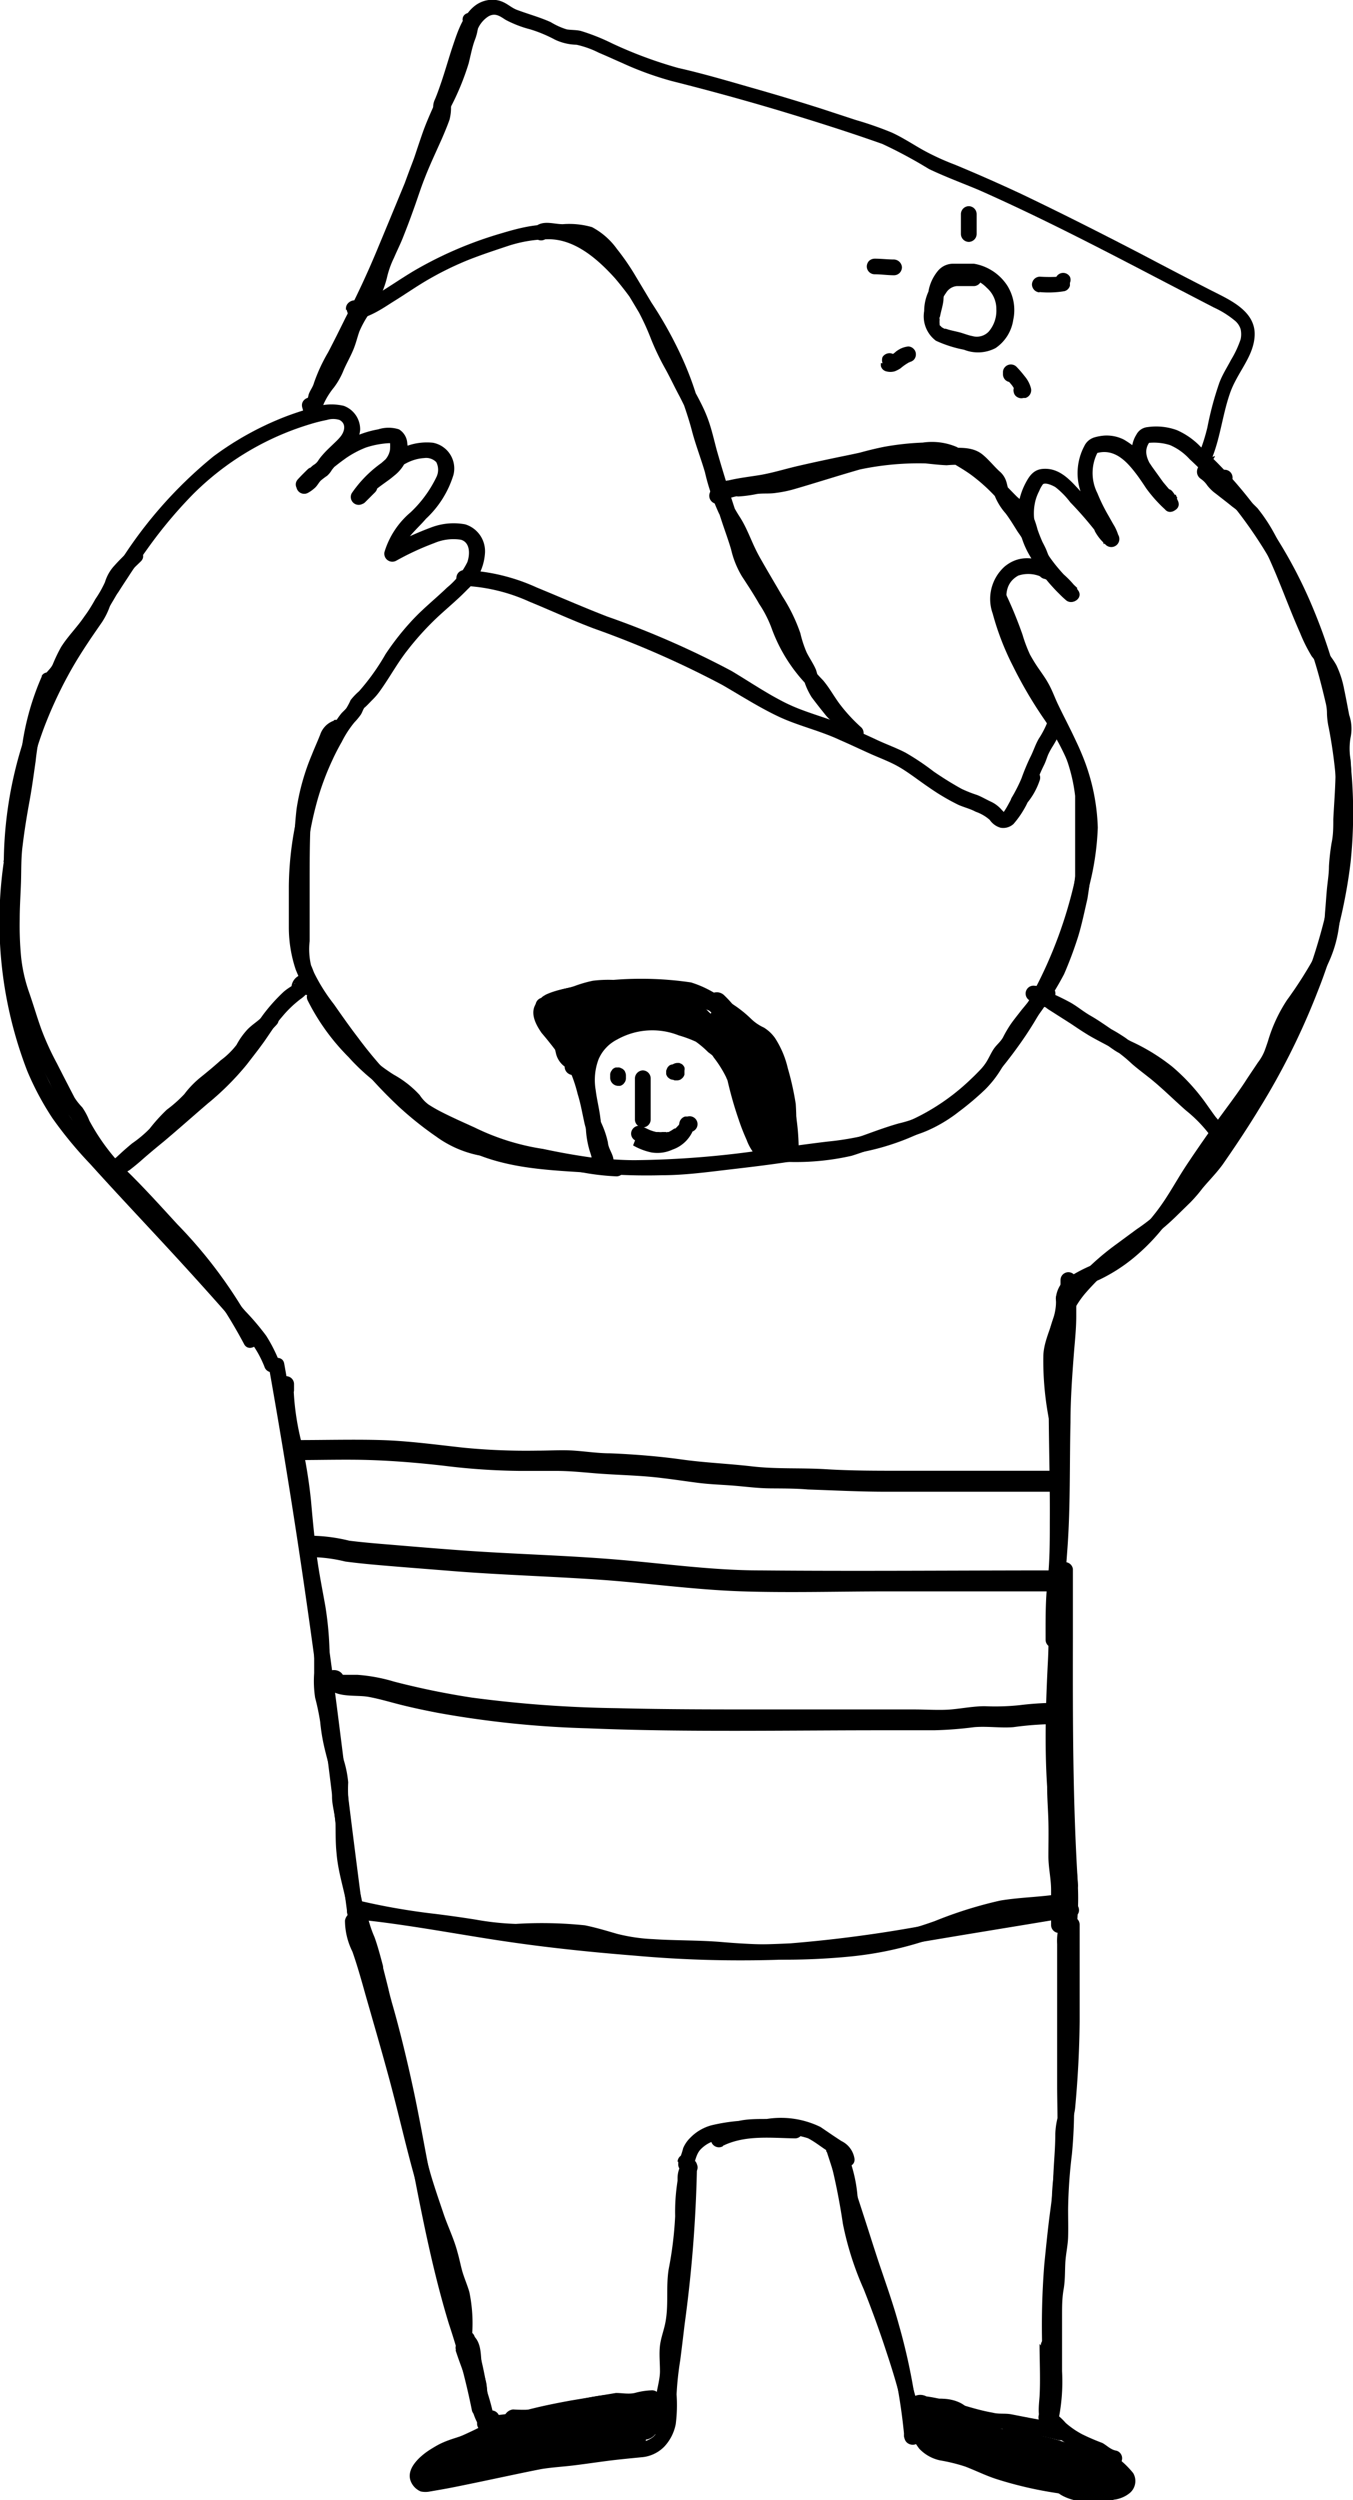 <svg xmlns="http://www.w3.org/2000/svg" viewBox="0 0 96.17 177.65"><g id="レイヤー_2" data-name="レイヤー 2"><g id="Graphic_Elements" data-name="Graphic Elements"><path d="M1.38,61.24a27.66,27.66,0,0,1,1.73-9.48A30.12,30.12,0,0,1,5.2,47.35c.43-.74.9-1.46,1.38-2.17l.69-1a5.35,5.35,0,0,0,.54-1.1,6.31,6.31,0,0,1,.6-1c.24-.38.49-.76.74-1.14.44-.68.9-1.35,1.37-2a32.17,32.17,0,0,1,3.18-3.8,19.89,19.89,0,0,1,8.35-5,11.5,11.5,0,0,1,1.19-.3,1.5,1.5,0,0,1,.89,0c.51.27.36.83.07,1.19s-.91.86-1.31,1.34a3.27,3.27,0,0,0-.28.37.93.93,0,0,1-.32.3c-.38.27-.55.7-1,.92.23.29.46.58.68.88.24-.24.48-.47.71-.72a.56.56,0,0,0-.79-.79c-.24.23-.48.47-.71.72-.49.52.28,1.3.79.79a17.49,17.49,0,0,1,2.64-2.3,7,7,0,0,1,1.4-.74,6.32,6.32,0,0,1,1.66-.31c.32,0,.09,0,.05-.07s0,.07,0,0a3.31,3.31,0,0,1,0,.55,1.41,1.41,0,0,1-.58.91A8.55,8.55,0,0,0,25,35.05a.56.56,0,0,0,.88.67c.24-.24.48-.49.73-.73l-.79-.8-.73.74c.26.27.53.53.79.79,1.18-1.21,2.41-3.06,4.27-3.17a1,1,0,0,1,.86.29,1.18,1.18,0,0,1,0,1.08,8.5,8.5,0,0,1-1.82,2.48,5.93,5.93,0,0,0-1.86,2.82.57.57,0,0,0,.82.63,19.7,19.7,0,0,1,2.72-1.26,3.48,3.48,0,0,1,1.88-.24c.66.18.67,1,.47,1.59a5.41,5.41,0,0,1-1.43,1.8c-.79.76-1.64,1.44-2.39,2.23a18.67,18.67,0,0,0-2,2.52,15.9,15.9,0,0,1-1.88,2.63,4.47,4.47,0,0,0-.6.63,4.44,4.44,0,0,1-.3.57c-.11.14-.25.25-.37.39a5.74,5.74,0,0,0-.53.79A23.07,23.07,0,0,0,20.53,63c0,1,0,1.94,0,2.9a9.46,9.46,0,0,0,.49,3,11.71,11.71,0,0,0,1.52,2.69c.53.77,1.08,1.54,1.63,2.29a32.39,32.39,0,0,0,4.2,4.78A24.23,24.23,0,0,0,31,80.76a7.75,7.75,0,0,0,3,1.33c.71.13,1-1,.3-1.07a7,7,0,0,1-2.68-1.19A24,24,0,0,1,29.29,78a30.24,30.24,0,0,1-3.86-4.29c-.59-.77-1.15-1.57-1.71-2.37a12.61,12.61,0,0,1-1.58-2.61,8.59,8.59,0,0,1-.49-2.93c0-1,0-2,0-3a25.08,25.08,0,0,1,.9-5.9A19,19,0,0,1,23.63,54c.2-.44.42-.86.66-1.28a7.32,7.32,0,0,1,.91-1.4,4.42,4.42,0,0,0,.44-.53c.11-.16.16-.38.28-.53-.09.12.23-.2.2-.17l.3-.31a4.74,4.74,0,0,0,.65-.77c.64-.9,1.17-1.88,1.85-2.75a20.44,20.44,0,0,1,2.16-2.39c.72-.67,1.49-1.3,2.16-2a3.8,3.8,0,0,0,1.23-2.54,2,2,0,0,0-1.4-2.07,4.47,4.47,0,0,0-2.4.21,22.83,22.83,0,0,0-3.06,1.4l.82.63c.19-1.11,1.16-1.83,1.85-2.64a7.09,7.09,0,0,0,1.95-3.11,1.86,1.86,0,0,0-1.46-2.29,4.15,4.15,0,0,0-3,.87,22.18,22.18,0,0,0-2.63,2.59.56.56,0,0,0,.79.79l.73-.73c.5-.52-.29-1.31-.79-.8l-.73.74.88.68c.45-.81,1.32-1.21,2-1.8a2.77,2.77,0,0,0,.86-1.12,2.88,2.88,0,0,0,.07-1.17,1.24,1.24,0,0,0-.59-1,2.41,2.41,0,0,0-1.48,0A7.06,7.06,0,0,0,24,31.72a19.23,19.23,0,0,0-2.77,2.41c.26.26.53.52.79.79.23-.25.47-.49.71-.72l-.79-.79c-.23.25-.47.48-.71.72a.56.56,0,0,0,.68.88,2.47,2.47,0,0,0,.49-.36c.16-.15.26-.36.41-.51a5,5,0,0,1,.44-.33,1.74,1.74,0,0,0,.34-.42,9.14,9.14,0,0,1,1.22-1.27,2.46,2.46,0,0,0,.79-1.58,1.78,1.78,0,0,0-1.16-1.7,3.81,3.81,0,0,0-2.19.13,19.2,19.2,0,0,0-2.52.86,21.78,21.78,0,0,0-4.57,2.61,31,31,0,0,0-7,8.09,14.16,14.16,0,0,0-1.38,2.3,4.68,4.68,0,0,1-.58,1.05c-.28.38-.56.77-.82,1.17a30.21,30.21,0,0,0-2.58,4.66A28.65,28.65,0,0,0,.27,61.24a.56.56,0,0,0,1.11,0Z"/><path d="M75.86,100.42a32.34,32.34,0,0,1-.29-4.61,6.66,6.66,0,0,1,1.65-4,17.57,17.57,0,0,1,3.08-2.76c.56-.42,1.12-.82,1.68-1.23a16.87,16.87,0,0,0,1.75-1.52l.89-.87a10.41,10.41,0,0,0,.86-1c.48-.57,1-1.09,1.44-1.7.91-1.31,1.79-2.63,2.62-4a50.52,50.52,0,0,0,4.1-8.23A36.8,36.8,0,0,0,96,61.26a33.92,33.92,0,0,0-.39-9.7,5.45,5.45,0,0,1-.11-1,4.75,4.75,0,0,0-.17-1.13c-.15-.68-.33-1.36-.52-2a38,38,0,0,0-1.35-3.89,33.27,33.27,0,0,0-4-7.2,31.67,31.67,0,0,0-2.64-3.15c-.48-.5-1-1-1.49-1.45a5.21,5.21,0,0,0-1.69-1.18,4.31,4.31,0,0,0-2.08-.21,1,1,0,0,0-.79.54,2.16,2.16,0,0,0-.31.88,4.21,4.21,0,0,0,1.35,3.07c.33.4.69.79,1,1.22l.88-.68a.53.53,0,0,1-.11-.24l-.94.55a.77.77,0,0,1,.12.24l.93-.55a9,9,0,0,1-1-1.1l-.82-1.14a5.8,5.8,0,0,0-2-1.91,2.74,2.74,0,0,0-1.35-.28,3.48,3.48,0,0,0-.73.13,1.16,1.16,0,0,0-.72.62,4.11,4.11,0,0,0-.19,3.43A11.66,11.66,0,0,0,77.6,37l.52.92c.06.1.15.22.19.31s.09.3.15.44l.88-.68a2.55,2.55,0,0,1-.61-.7L78,38a1.43,1.43,0,0,1,.49.62l1-.56A26.53,26.53,0,0,0,76.88,35c-.75-.81-1.53-1.79-2.78-1.68-.62.06-.92.47-1.2,1a4.93,4.93,0,0,0-.54,1.77,6,6,0,0,0,.83,3.39,12.82,12.82,0,0,0,2.57,3.16.56.56,0,0,0,.79-.79,6.65,6.65,0,0,0-.65-.65.57.57,0,0,0-.8.8,8,8,0,0,0,.66.64c.44.4,1.26-.13.88-.68-1.09-1.55-3.4-3.19-5.21-1.72a3.09,3.09,0,0,0-.87,3.36A19.18,19.18,0,0,0,72,47.33a30.65,30.65,0,0,0,2.2,3.75,18,18,0,0,1,1.94,3.65,12,12,0,0,1,.79,3.87,17,17,0,0,1-.54,4,31.41,31.41,0,0,1-2.82,7.67,23.87,23.87,0,0,1-2.12,3.49c-.4.52-.75,1.07-1.17,1.58A15.74,15.74,0,0,1,69,76.69a15.43,15.43,0,0,1-5.84,3.53,20.76,20.76,0,0,1-4.35.9c-1.5.18-3,.4-4.51.59a67.09,67.09,0,0,1-9.18.73c-1.48,0-3-.19-4.44-.28a27,27,0,0,1-4.31-.51A14.82,14.82,0,0,1,34.3,81a.56.56,0,0,0-.69.39.57.57,0,0,0,.39.68c2.74,1.08,5.68,1.1,8.57,1.31a39.19,39.19,0,0,0,4.47.13c1.53,0,3.06-.2,4.59-.38s3-.35,4.5-.58,2.95-.33,4.42-.56a17.44,17.44,0,0,0,7.06-2.73A16.13,16.13,0,0,0,70.25,77a32.52,32.52,0,0,0,2.37-3,25.74,25.74,0,0,0,2.08-3.55,36.22,36.22,0,0,0,1.62-3.73,30.08,30.08,0,0,0,1.14-3.91,19.39,19.39,0,0,0,.57-4,14.62,14.62,0,0,0-2.41-7.61c-.37-.59-.81-1.14-1.17-1.75s-.73-1.25-1.07-1.89a21.42,21.42,0,0,1-1.56-3.66c-.33-1-.62-2.35.56-3a2.25,2.25,0,0,1,2.32.57,4.75,4.75,0,0,1,1,1l.88-.68a5.7,5.7,0,0,1-.65-.65l-.8.8a5.69,5.69,0,0,1,.66.64l.79-.79c-1.37-1.28-2.85-2.95-3.07-4.89a3.72,3.72,0,0,1,.09-1.33,3.41,3.41,0,0,1,.27-.69,2,2,0,0,1,.27-.48c.22-.12.68.1.87.21a5.82,5.82,0,0,1,1.07,1.09,25.53,25.53,0,0,1,2.41,2.88.56.56,0,0,0,1-.56,2.32,2.32,0,0,0-.89-1,.56.56,0,0,0-.76.76,3.19,3.19,0,0,0,.78.94.56.56,0,0,0,.87-.68,3.34,3.34,0,0,0-.28-.66c-.14-.23-.27-.47-.4-.7a12.49,12.49,0,0,1-.81-1.64A3.17,3.17,0,0,1,78.1,32l-.33.26c1.14-.43,2,.2,2.7,1.05.37.44.69.92,1,1.39a10,10,0,0,0,1.34,1.5c.38.36,1.14,0,.94-.54a2.5,2.5,0,0,0-.41-.73c-.37-.46-1.05,0-.93.54a1.87,1.87,0,0,0,.4.73c.4.49,1.24-.15.88-.67-.51-.74-1.15-1.36-1.65-2.09s-.83-1.41-.28-2.09l-.4.16a3.82,3.82,0,0,1,1.81.12,4.08,4.08,0,0,1,1.39,1,33.17,33.17,0,0,1,2.54,2.63,31.62,31.62,0,0,1,4,6,35,35,0,0,1,2.67,6.85q.24.9.45,1.8a3.23,3.23,0,0,1,.1.82,5.38,5.38,0,0,0,.13,1A34.16,34.16,0,0,1,95,56a32,32,0,0,1-.67,8.51,40.65,40.65,0,0,1-2.7,7.92,54.2,54.2,0,0,1-4,7.16A24.55,24.55,0,0,1,85.27,83c-.48.52-.89,1.13-1.39,1.63s-1.08,1.06-1.62,1.59a14.7,14.7,0,0,1-1.47,1.13l-1.48,1.09a18.66,18.66,0,0,0-2.77,2.48,8.11,8.11,0,0,0-1.88,3.42,12.3,12.3,0,0,0-.12,4.06c.07.68.15,1.35.2,2s1.18.72,1.12,0Z"/><path d="M25.18,136.37c3.34.32,6.64.95,10,1.47s6.63.86,10,1.13a84.39,84.39,0,0,0,10.06.29,75,75,0,0,0,9.79-1.19c3.75-.64,7.51-1.24,11.26-1.87.71-.12.41-1.2-.3-1.08-3.31.56-6.64,1.09-10,1.65a94.73,94.73,0,0,1-9.79,1.32,77.32,77.32,0,0,1-10-.15c-3.3-.24-6.6-.56-9.88-1-3.7-.55-7.38-1.29-11.12-1.64-.72-.07-.71,1.05,0,1.11Z"/><path d="M.27,61.24A29.42,29.42,0,0,0,1.94,76.11a20.33,20.33,0,0,0,1.79,3.35,28.73,28.73,0,0,0,2.68,3.25c2,2.22,4.07,4.4,6.1,6.61q1.71,1.86,3.39,3.76L17.54,95a7.69,7.69,0,0,1,1.25,2.1.56.56,0,0,0,1.08-.3,10.91,10.91,0,0,0-.94-1.87,17.78,17.78,0,0,0-1.49-1.76q-1.49-1.71-3-3.38c-2-2.18-4-4.32-6-6.48-1-1.09-2.06-2.16-3-3.33a18.65,18.65,0,0,1-2-3.23,22.45,22.45,0,0,1-2.08-7.09,34.72,34.72,0,0,1,0-8.4.56.56,0,0,0-.56-.56.56.56,0,0,0-.55.56Z"/><path d="M42.29,82.61l0,.12v-.3l0,.06.87-.11v.08a1.09,1.09,0,0,0,0-.18,2.56,2.56,0,0,0-.05-.27c0-.2-.12-.4-.18-.6a5,5,0,0,1-.21-1.27c0-.91-.27-1.79-.38-2.69a4.19,4.19,0,0,1,.21-2.19,2.81,2.81,0,0,1,1.31-1.39,5.1,5.1,0,0,1,4.38-.3,8.93,8.93,0,0,1,1.22.45,7,7,0,0,1,.88.75,9.78,9.78,0,0,1,1.88,1.81,6.71,6.71,0,0,0,.67,1,2.7,2.7,0,0,1,.64,1.11c.33,1,.59,2,1,3l.39-.69-.13,0c-.7.17-.4,1.25.3,1.07l.13,0a.56.56,0,0,0,.39-.68c-.39-1-.65-2-1-3a3.91,3.91,0,0,0-.6-1.25c-.13-.16-.28-.29-.41-.44a3.38,3.38,0,0,1-.34-.58,8.78,8.78,0,0,0-2-2.06c-.34-.29-.66-.62-1-.88a5.51,5.51,0,0,0-1.42-.58,5.6,5.6,0,0,0-1.28-.4,9.43,9.43,0,0,0-1.5-.08,5.57,5.57,0,0,0-2.53.66,4.32,4.32,0,0,0-1.73,1.55,4.69,4.69,0,0,0-.6,2.43c0,1.14.4,2.23.44,3.37a6.66,6.66,0,0,0,.29,1.7,3.32,3.32,0,0,1,.16.62.93.93,0,0,0,.32.71.56.56,0,0,0,.88-.11.92.92,0,0,0,.11-.74.56.56,0,0,0-1.08.29Z"/><path d="M8.44,82.73l-.21,0c.11.28.22.55.34.82a5.73,5.73,0,0,1,.62-.39c.28-.22.56-.44.83-.68.52-.46,1.06-.91,1.6-1.35,1.06-.89,2.09-1.81,3.14-2.71a19.5,19.5,0,0,0,2.8-2.8c.42-.55.86-1.1,1.26-1.67s.74-1.13,1.19-1.65A8,8,0,0,1,21.35,71c.5-.35.87-.81.58-1.42a.56.56,0,0,0-.77-.2,1,1,0,0,0-.45.84.56.56,0,0,0,1.12,0l-.1.12-.77-.2s-.05-.28,0-.27-.07.07-.08.08l-.18.14a4.3,4.3,0,0,0-.51.36,12.34,12.34,0,0,0-1.34,1.46c-.41.52-.73,1.09-1.13,1.62s-.77,1-1.18,1.54a20.27,20.27,0,0,1-2.74,2.66c-1,.84-1.94,1.71-2.94,2.54L9.17,81.69a9.75,9.75,0,0,1-.8.64,2.29,2.29,0,0,0-.77.61.56.56,0,0,0,.33.82l.21,0c.7.17,1-.91.3-1.08Z"/><path d="M74.51,70.06h-1v1.12c.37,0,.71.34,1,.54l1.57,1c.51.34,1,.68,1.57,1s1,.52,1.48.81a10.38,10.38,0,0,1,1.32,1.06c.46.4.94.75,1.41,1.13.84.69,1.62,1.47,2.44,2.19a9.87,9.87,0,0,1,2.32,2.67c.35.64,1.28.08,1-.56a7.66,7.66,0,0,0-1-1.37c-.35-.45-.67-.92-1-1.38a14.38,14.38,0,0,0-2.28-2.46A14.05,14.05,0,0,0,80.4,74c-1-.51-1.91-1.27-2.91-1.84-.54-.31-1-.72-1.55-1-.3-.16-.6-.31-.91-.45a3.91,3.91,0,0,1-.82-.33c0,.34-.09.68-.14,1l.15,0c.67-.25.38-1.33-.3-1.08l-.14,0a.58.58,0,0,0-.14,1,2,2,0,0,0,.63.26,5.87,5.87,0,0,1,.81.36,12.11,12.11,0,0,1,1.37.86c.46.31,1,.55,1.41.86s.89.68,1.37,1,1,.5,1.51.75a10.39,10.39,0,0,1,1.39.86,12,12,0,0,1,2.23,2.22c.41.51.79,1,1.18,1.56a9.54,9.54,0,0,1,1,1.49l1-.56a9.66,9.66,0,0,0-2.14-2.58c-.85-.77-1.67-1.57-2.55-2.3-.47-.4-1-.77-1.46-1.17s-.91-.82-1.42-1.18a13,13,0,0,0-1.58-.91c-.57-.31-1.13-.67-1.68-1s-1.18-.74-1.76-1.14a2.34,2.34,0,0,0-1.49-.64.56.56,0,0,0,0,1.12h1a.56.56,0,0,0,0-1.12Z"/><path d="M8.63,83.49c0,.06,0,0,0,0s.1-.13.16-.19a4.58,4.58,0,0,1,.46-.42c.34-.29.66-.6,1-.87a7.3,7.3,0,0,0,1.16-1.06,12.33,12.33,0,0,1,1.19-1.31,8.65,8.65,0,0,0,1.17-1A8.21,8.21,0,0,1,15,77.33c.44-.36.89-.69,1.3-1.08s.81-.66,1.15-1,.51-.86.85-1.23,1-.77,1.39-1.24-.31-1.33-.79-.79-.88.73-1.29,1.14a5.2,5.2,0,0,0-.8,1.12,5.61,5.61,0,0,1-1.13,1.1c-.44.4-.9.78-1.37,1.16a6.76,6.76,0,0,0-1.21,1.24,9.21,9.21,0,0,1-1.24,1.1,12.18,12.18,0,0,0-1.23,1.36A8.34,8.34,0,0,1,9.4,81.24c-.38.31-.76.65-1.13,1a2,2,0,0,0-.76,1.27c0,.71,1.07.71,1.12,0Z"/><path d="M23.76,51.2a1.58,1.58,0,0,0-1,1c-.19.48-.4.94-.59,1.42a16.19,16.19,0,0,0-1.09,3.86,30.19,30.19,0,0,0-.18,4.14v4.39a22.25,22.25,0,0,0,0,2.31c.08.62.52,1.2.44,1.83a.56.56,0,0,0,.56.56.58.58,0,0,0,.56-.56,3.62,3.62,0,0,0-.35-1.55,5,5,0,0,1-.1-1.73c0-1.38,0-2.76,0-4.13s0-2.59.05-3.88a13.89,13.89,0,0,1,.72-3.67c.22-.66.47-1.31.75-1.94.09-.2.26-.95.49-1a.56.56,0,0,0-.3-1.08Z"/><path d="M3,48A18.79,18.79,0,0,0,1.57,53c-.13.83-.22,1.67-.35,2.5S.87,57.4.72,58.36a19.16,19.16,0,0,0-.3,2.73c0,.88-.06,1.76-.09,2.65a25.78,25.78,0,0,0,.22,5.48,20.94,20.94,0,0,0,.79,2.67,27.5,27.5,0,0,0,1,2.63c.36.81.77,1.6,1.18,2.39a10.67,10.67,0,0,0,1.25,2.21,2.73,2.73,0,0,1,.5.75A11.88,11.88,0,0,0,5.82,81a14.76,14.76,0,0,0,1.41,1.94c1.08,1.27,2.3,2.44,3.44,3.65a36.45,36.45,0,0,1,6.67,8.9c.31.65,1.28.08,1-.56A33.27,33.27,0,0,0,12.61,87c-1.11-1.21-2.22-2.44-3.39-3.6a15.06,15.06,0,0,1-2.87-3.77,4.7,4.7,0,0,0-.5-.94A4.5,4.5,0,0,1,5.3,78c-.42-.81-.84-1.62-1.25-2.43a19.71,19.71,0,0,1-1.11-2.43c-.31-.86-.56-1.73-.86-2.59A11.16,11.16,0,0,1,1.5,68a23.74,23.74,0,0,1-.1-2.67c0-.86.06-1.73.09-2.59s0-1.78.12-2.67c.12-1,.29-2.07.48-3.1s.3-1.9.44-2.86a19.49,19.49,0,0,1,1.4-5.47c.3-.65-.66-1.22-1-.56Z"/><path d="M4.21,48.46c0-.1.2-.2.27-.28a2.05,2.05,0,0,0,.34-.57,6.74,6.74,0,0,1,.55-1.11c.48-.76,1.13-1.39,1.63-2.14.25-.37.48-.77.71-1.16a11.58,11.58,0,0,0,.67-1.13A3.61,3.61,0,0,1,8.9,41c.35-.38.73-.74,1.1-1.1.53-.49-.26-1.28-.79-.79s-.78.75-1.14,1.15a3,3,0,0,0-.61,1.11,7.88,7.88,0,0,1-.68,1.2C6.54,43,6.3,43.4,6,43.8c-.51.76-1.17,1.4-1.66,2.18a11.56,11.56,0,0,0-.59,1.23c-.16.36-.52.55-.65.95-.23.69.85,1,1.08.3Z"/><path d="M21.88,71.11a15.5,15.5,0,0,0,2.89,4,14.73,14.73,0,0,0,1.82,1.71,12.09,12.09,0,0,0,1,.72,6.73,6.73,0,0,1,1,.68c.26.25.42.56.66.81a3.68,3.68,0,0,0,1,.68c.77.43,1.58.78,2.39,1.16a19.74,19.74,0,0,0,5,1.76c1,.17,2,.31,3,.52a17.14,17.14,0,0,0,3.18.44.56.56,0,0,0,0-1.12,48.85,48.85,0,0,1-5.22-.83,16.66,16.66,0,0,1-4.86-1.52c-.77-.35-1.54-.69-2.29-1.07a10.5,10.5,0,0,1-1-.57,2.63,2.63,0,0,1-.62-.67,7.29,7.29,0,0,0-1.85-1.45A13.07,13.07,0,0,1,26,74.82a15.15,15.15,0,0,1-3.15-4.27.55.55,0,0,0-.76-.2.57.57,0,0,0-.21.76Z"/><path d="M75.05,92.28c.12,1.41-.85,2.65-.89,4.06a21.72,21.72,0,0,0,.5,5c.14.7,1.22.4,1.08-.3a18.7,18.7,0,0,1-.46-4.77c.08-1.37,1-2.53.89-3.94-.06-.71-1.18-.72-1.12,0Z"/><path d="M76.17,92.28c.09-.83,1.42-1.08,2-1.36a11.88,11.88,0,0,0,2.55-1.66,14.58,14.58,0,0,0,2.1-2.2,31.4,31.4,0,0,0,1.88-2.82c1.31-2,2.73-4,4.17-6,.36-.48.69-1,1-1.48a7.72,7.72,0,0,0,.93-1.49,23.1,23.1,0,0,1,1.19-3c.3-.51.68-1,1-1.48s.65-1,1-1.55A8.89,8.89,0,0,0,95.15,66c.17-1.12.22-2.25.33-3.37.06-.56.08-1.11.12-1.67s.18-1.13.22-1.7c.09-1.17.19-2.35.23-3.51A18,18,0,0,0,96,54a4.59,4.59,0,0,1,0-1.61,3,3,0,0,0-.1-1.58c-.12-.61-.23-1.23-.36-1.84A7,7,0,0,0,95,47.29c-.28-.53-.72-1-1-1.51-1.14-2.13-1.85-4.48-2.86-6.67a11.89,11.89,0,0,0-1.76-3,18.23,18.23,0,0,0-2.36-2,3,3,0,0,1-.48-.53,3.48,3.48,0,0,0-.64-.57c-.6-.41-1.16.56-.57,1a1.83,1.83,0,0,1,.48.48,2.85,2.85,0,0,0,.61.59c.39.31.79.61,1.18.93A8.1,8.1,0,0,1,88.73,37a8.71,8.71,0,0,1,.89,1.47c1.09,2.1,1.83,4.35,2.79,6.51a11.18,11.18,0,0,0,.83,1.66,6.05,6.05,0,0,1,.92,1.51c.36,1.11.5,2.28.77,3.42.1.47-.2.88-.13,1.36a16.57,16.57,0,0,1,.13,1.73c0,1.18-.1,2.36-.16,3.54,0,.56,0,1.13-.12,1.69a15.51,15.51,0,0,0-.19,1.67c0,.56-.1,1.12-.15,1.68s-.08,1.08-.13,1.62a8.65,8.65,0,0,1-.78,3.2,29.28,29.28,0,0,1-1.92,3A10.86,10.86,0,0,0,90.12,74c-.08.24-.16.48-.25.71a3.47,3.47,0,0,1-.46.79c-.31.47-.63.93-.93,1.4-.66,1-1.44,2-2.15,3s-1.35,1.92-2,2.9-1.19,2-1.86,2.93a15.34,15.34,0,0,1-2,2.27,11.19,11.19,0,0,1-2.38,1.72A10.22,10.22,0,0,0,75.62,91a2,2,0,0,0-.57,1.28.57.57,0,0,0,.56.56.57.57,0,0,0,.56-.56Z"/><path d="M25,136a40.77,40.77,0,0,0,5.14.95l2.52.35c.86.12,1.72.31,2.58.4,1.7.18,3.41,0,5.11.06a9.34,9.34,0,0,1,2.28.41,17.18,17.18,0,0,0,2.46.56c1.67.22,3.35.18,5,.25s3.45.26,5.18.27a47.94,47.94,0,0,0,5.23-.23,25.17,25.17,0,0,0,4.93-1c.88-.27,1.75-.58,2.62-.88a23.84,23.84,0,0,1,2.71-.89c1.75-.4,3.57-.32,5.32-.67.71-.14.41-1.22-.29-1.08-1.55.31-3.14.29-4.69.55a29.6,29.6,0,0,0-4.66,1.46,31.14,31.14,0,0,1-4.84,1.3,36.24,36.24,0,0,1-5.1.37,49.62,49.62,0,0,1-5.17-.18c-1.64-.14-3.28-.1-4.92-.21a12.66,12.66,0,0,1-2.53-.37c-.76-.22-1.52-.45-2.3-.61a29.91,29.91,0,0,0-4.92-.1,19.68,19.68,0,0,1-2.87-.31c-.94-.15-1.88-.28-2.83-.4a47.24,47.24,0,0,1-5.68-1A.56.56,0,0,0,25,136Z"/><path d="M43.61,82.63c.06-.55-.36-.93-.4-1.45a6.53,6.53,0,0,0-.49-1.43c-.17-.63-.22-1.28-.4-1.9s-.32-1.1-.51-1.63a11.69,11.69,0,0,0-2.05-3A4,4,0,0,1,39,72.11c-.11-.36.49-.49.77-.57a12.74,12.74,0,0,1,1.63-.34,12,12,0,0,1,1.9-.24c1.39,0,2.78-.07,4.16,0a6.06,6.06,0,0,1,1.72.4,15.88,15.88,0,0,1,1.62.62,5.55,5.55,0,0,1,1.33,1,9.75,9.75,0,0,1,1.28,1.29c.2.25.36.54.54.81a1.85,1.85,0,0,1,.38.83,2.9,2.9,0,0,0,.3,1,6.18,6.18,0,0,1,.43.9,11.77,11.77,0,0,1,.59,4.08.56.56,0,0,0,1.12,0v-.15a.56.56,0,0,0-1.12,0v.15h1.12a15.89,15.89,0,0,0-.27-3.08,9.16,9.16,0,0,0-.42-1.47c-.2-.49-.46-.93-.67-1.41l.07.28a5.4,5.4,0,0,0-.11-.9,3,3,0,0,0-.39-.73,11.12,11.12,0,0,0-1-1.38,14,14,0,0,0-1.17-1.14,6.51,6.51,0,0,0-1.26-1,11.68,11.68,0,0,0-1.51-.62A12.69,12.69,0,0,0,48.52,70a16,16,0,0,0-3.72-.15c-.62,0-1.25,0-1.87,0s-1.15.17-1.72.26a5.34,5.34,0,0,0-2.94,1c-.7.7-.25,1.6.22,2.28a27.2,27.2,0,0,1,2,2.66,10.18,10.18,0,0,1,.57,1.69c.2.64.31,1.27.45,1.91a4.55,4.55,0,0,0,.23.8,2.66,2.66,0,0,1,.31.69,3.13,3.13,0,0,0,.14.79c.1.24.29.44.26.71a.56.56,0,0,0,.56.56.58.58,0,0,0,.56-.56Z"/><path d="M51.23,75.52a18.13,18.13,0,0,1,2.31,3.19c.28.54.44,1.14.72,1.68a3.37,3.37,0,0,1,.55,1.52.56.56,0,0,0,1.12,0v-.14a.56.56,0,0,0-1.12,0v.14h1.12a4,4,0,0,0-.56-1.82c-.32-.6-.51-1.24-.81-1.84A19.5,19.5,0,0,0,52,74.72a.57.57,0,0,0-.79,0,.59.59,0,0,0,0,.8Z"/><path d="M45.13,76.62v2.93a.56.56,0,1,0,1.12,0v-.14a.56.56,0,1,0-1.12,0v.14a.56.56,0,1,0,1.12,0V76.62a.57.57,0,0,0-.56-.56.58.58,0,0,0-.56.56Z"/><path d="M45,81.39a4.38,4.38,0,0,0,1.3.5,2.58,2.58,0,0,0,1.5-.2,2.46,2.46,0,0,0,1.6-1.81l-.41.54.18,0a.56.56,0,0,0-.3-1.08l-.18,0a.58.58,0,0,0-.41.54c0-.07,0-.08,0,0s0,.11,0,0,0,0,0,0l-.05.08c0,.09,0,0,0,0l-.07.07a1.21,1.21,0,0,1-.16.16l-.06,0,0,0-.2.13-.21.12-.09,0s-.14.06-.06,0h0l-.09,0-.23,0a.8.8,0,0,1-.23,0h-.12c.07,0,0,0-.06,0a3.18,3.18,0,0,1-.46-.14l-.49-.23a.56.56,0,0,0-.76.2.54.54,0,0,0,.2.76Z"/><path d="M48.65,76.34l0-.12,0-.15a.54.54,0,0,0,0-.22.47.47,0,0,0-.07-.12.43.43,0,0,0-.16-.14l-.14-.06-.14,0a.67.67,0,0,0-.4.16l-.06.06.12-.09-.07,0,.13-.05-.1,0,.15,0h0a.54.54,0,0,0-.22.05.36.36,0,0,0-.18.12.42.42,0,0,0-.11.18.38.38,0,0,0-.05.21l0,.15a.56.56,0,0,0,.14.25l.12.09a.53.53,0,0,0,.28.07l.18,0h.07l.16-.07,0,0,.14-.11a.12.12,0,0,0,.05-.05l-.93-.54,0,.12a.45.45,0,0,0,0,.23.35.35,0,0,0,.07.21.4.4,0,0,0,.14.15.44.44,0,0,0,.19.1l.15,0a.55.55,0,0,0,.28-.07l.11-.09a.58.58,0,0,0,.15-.25Z"/><path d="M44.49,76.62v-.21a.54.54,0,0,0-.05-.22.36.36,0,0,0-.12-.18.42.42,0,0,0-.18-.11.36.36,0,0,0-.21-.05l-.15,0a.52.52,0,0,0-.25.14l-.08.12a.46.46,0,0,0-.08.28v.21a.58.58,0,0,0,.56.56l.15,0a.58.58,0,0,0,.24-.14l.09-.12a.54.54,0,0,0,.08-.28Z"/><path d="M33,41.63a12.58,12.58,0,0,1,4.62,1.12c1.54.63,3,1.31,4.59,1.91a68.1,68.1,0,0,1,9.11,4c1.32.76,2.61,1.59,4,2.25s2.94,1,4.37,1.67c.74.32,1.47.67,2.21,1s1.45.58,2.14,1,1.33.93,2,1.38a15.57,15.57,0,0,0,2.08,1.23c.41.18.84.28,1.23.49a3,3,0,0,1,1,.58,1.38,1.38,0,0,0,.78.56,1.09,1.09,0,0,0,.91-.27,6.76,6.76,0,0,0,1-1.53,5,5,0,0,0,.88-1.63c.15-.7-.93-1-1.07-.3a4.26,4.26,0,0,1-.76,1.34c-.27.41-.46.86-.74,1.26,0,0-.09.08-.08.06s.1,0,.11,0a.93.93,0,0,0-.16-.18,2.29,2.29,0,0,0-.82-.62c-.32-.15-.62-.33-.95-.46a9.13,9.13,0,0,1-1.09-.43c-.69-.38-1.36-.8-2-1.24a18,18,0,0,0-2-1.34c-.66-.34-1.36-.59-2-.89s-1.46-.67-2.2-1c-1.37-.6-2.84-.93-4.19-1.58S53.26,48.43,52,47.68a63.13,63.13,0,0,0-8.84-3.87c-1.68-.65-3.32-1.37-5-2.06A13.75,13.75,0,0,0,33,40.51a.56.56,0,0,0,0,1.12Z"/><path d="M87.05,34.5a.56.56,0,0,0,0-1.12.56.56,0,0,0,0,1.12Z"/><path d="M86.18,32.47c.57-1.46.72-3,1.24-4.51s1.7-2.61,1.76-4.13c.07-1.8-1.91-2.58-3.24-3.27q-2.25-1.15-4.48-2.33c-2.92-1.52-5.84-3-8.83-4.43q-2.35-1.1-4.76-2.1a17.72,17.72,0,0,1-2.3-1.06c-.72-.41-1.42-.87-2.18-1.22a24.79,24.79,0,0,0-2.55-.89L58.31,7.7q-2.46-.78-4.93-1.48c-1.71-.49-3.44-1-5.17-1.39A30.26,30.26,0,0,1,43.5,3.08a14.54,14.54,0,0,0-2.21-.88c-.32-.08-.66-.06-1-.11a5,5,0,0,1-1.15-.52C38.36,1.22,37.54,1,36.74.7c-.34-.13-.6-.37-.93-.53A1.86,1.86,0,0,0,34.74,0c-1.56.21-2.13,2-2.55,3.25-.29.86-.53,1.73-.82,2.58-.14.41-.28.82-.45,1.22a1.28,1.28,0,0,0-.13.5,3.33,3.33,0,0,1,0,.55,5.93,5.93,0,0,1-.44,1.15c-.18.42-.38.84-.58,1.25-.39.82-.69,1.67-1,2.51q-1,2.43-2,4.83t-2.23,4.78c-.4.81-.8,1.62-1.22,2.42a12.1,12.1,0,0,0-1,2.16c-.08.31-.28.53-.38.83a4.92,4.92,0,0,1-.29.92c-.38.61.59,1.18,1,.56a2.79,2.79,0,0,0,.32-.89,6.86,6.86,0,0,1,.38-.83,5.49,5.49,0,0,1,.26-.78c.19-.38.4-.76.6-1.15q1.14-2.2,2.2-4.46,2.08-4.41,3.88-9c.35-.87.75-1.71,1.13-2.57.19-.44.37-.87.53-1.32a3.34,3.34,0,0,0,.1-1.09l-.07.28c.53-1.23.89-2.52,1.3-3.79a13.2,13.2,0,0,1,.68-1.85,2,2,0,0,1,.78-.91c.48-.25.79,0,1.2.26a7.86,7.86,0,0,0,1.73.67,9.62,9.62,0,0,1,1.76.73,3.76,3.76,0,0,0,1.55.37,6.73,6.73,0,0,1,1.59.57c.55.23,1.09.48,1.64.72a22.86,22.86,0,0,0,3.58,1.3q3.78.95,7.51,2.06c2.49.75,5,1.54,7.42,2.4a33,33,0,0,1,3.31,1.78c1.15.55,2.37,1,3.54,1.49,4.52,2,8.89,4.28,13.26,6.56l3.45,1.79a6.62,6.62,0,0,1,1.45.9,1.29,1.29,0,0,1,.45.63,1.68,1.68,0,0,1,0,.74,7.3,7.3,0,0,1-.69,1.47c-.28.54-.59,1-.82,1.61a22.78,22.78,0,0,0-.85,3.17,13.31,13.31,0,0,1-.54,1.73.58.58,0,0,0,.4.69.56.56,0,0,0,.68-.39Z"/><path d="M72.88,57.24c.54-.93.86-1.94,1.34-2.9.11-.23.18-.46.27-.69a5.25,5.25,0,0,1,.36-.66,8.1,8.1,0,0,0,.72-1.48c.22-.69-.86-1-1.08-.3a6.53,6.53,0,0,1-.66,1.29c-.25.44-.39.91-.62,1.35a15.25,15.25,0,0,0-.6,1.45,11.16,11.16,0,0,1-.7,1.38.56.56,0,0,0,1,.56Z"/><path d="M24.64,22c.3,1.55,2.67-.17,3.29-.55.91-.56,1.78-1.18,2.71-1.7a22.34,22.34,0,0,1,2.7-1.3c.94-.37,1.89-.68,2.85-1A9.57,9.57,0,0,1,39,17c1.9,0,3.52,1.45,4.72,2.78a23.42,23.42,0,0,1,3.14,4.79,18.31,18.31,0,0,1,1.31,2.93c.34,1,.72,2,1,3.07s.65,2,.94,3a15,15,0,0,0,1,2.93c.24.43.52.83.76,1.25a15.83,15.83,0,0,1,.65,1.46A26.23,26.23,0,0,0,54.16,42a15.44,15.44,0,0,1,1.62,3.09,10.3,10.3,0,0,0,.55,1.62c.23.49.58.93.76,1.43a4.82,4.82,0,0,0,.6,1.4c.32.43.66.86,1,1.28s.73.64,1,1a2,2,0,0,0,1,.81.56.56,0,0,0,.54-.93,11.87,11.87,0,0,1-1.49-1.6c-.44-.57-.77-1.21-1.24-1.76a12,12,0,0,1-2.41-3.56c-.12-.36-.22-.72-.37-1.06a8.14,8.14,0,0,0-.49-.87c-.4-.67-.79-1.34-1.21-2a6.53,6.53,0,0,1-.59-1,6.32,6.32,0,0,1-.31-1c-.21-.74-.48-1.46-.72-2.19-.52-1.54-1-3.09-1.45-4.66-.2-.75-.37-1.52-.64-2.25s-.63-1.39-1-2.07-.64-1.39-1-2.05a17.85,17.85,0,0,1-1-2.06,15.43,15.43,0,0,0-1-2.06l-1.09-1.82a17,17,0,0,0-1.37-2,5.15,5.15,0,0,0-1.77-1.55,5.83,5.83,0,0,0-2.08-.21c-.6,0-1.28-.26-1.82.08a.56.56,0,0,0,.56,1,1.27,1.27,0,0,1,.55,0c.27,0,.54.08.82.08a3.37,3.37,0,0,1,1.67.18,5.63,5.63,0,0,1,1.45,1.47,17.94,17.94,0,0,1,1.09,1.64c.37.61.74,1.22,1.1,1.83a17.39,17.39,0,0,1,.87,1.92,18.27,18.27,0,0,0,1,2.08c.35.63.65,1.28,1,1.93a22.28,22.28,0,0,1,.94,2.05c.26.72.42,1.47.62,2.2.4,1.52.91,3,1.41,4.52.23.72.5,1.42.71,2.15a6.54,6.54,0,0,0,.77,1.9c.42.64.84,1.28,1.22,1.95a8.23,8.23,0,0,1,.91,1.8,11.42,11.42,0,0,0,2.52,4c.51.58.88,1.25,1.34,1.86a13.79,13.79,0,0,0,1.67,1.83L61,51.6c-.29-.1-.44-.45-.65-.67a10.76,10.76,0,0,1-1-1c-.27-.37-.59-.7-.85-1.07a5.52,5.52,0,0,1-.49-1.24c-.18-.44-.46-.83-.67-1.25A7.73,7.73,0,0,1,56.89,45a12.07,12.07,0,0,0-1.28-2.63c-.54-.94-1.11-1.88-1.64-2.83s-.8-1.87-1.35-2.75a10.37,10.37,0,0,1-.69-1.22,15.32,15.32,0,0,1-.5-1.49c-.29-1-.63-1.94-.91-2.92s-.65-2-1-3a22.68,22.68,0,0,0-1.16-3,28.68,28.68,0,0,0-3-5,12.68,12.68,0,0,0-4.11-3.67c-1.78-.92-3.76-.47-5.58.08a27.56,27.56,0,0,0-6.17,2.63c-1,.59-1.93,1.25-2.92,1.83-.24.14-.48.29-.73.42a2.41,2.41,0,0,1-.33.15c-.07,0-.11.06-.09,0s-.07,0,.11,0c.13.23.18.27.14.14-.13-.7-1.21-.4-1.08.3Z"/><path d="M51.38,34.75l-.23,0,.39.69c0,.09-.07,0-.06.1s0,0,0,0l.18-.08a5.31,5.31,0,0,1,.87-.23c.55-.11,1.11-.18,1.67-.27.8-.12,1.59-.37,2.38-.56,1-.24,2.06-.46,3.1-.68a20.16,20.16,0,0,1,6.11-.79c.5.05,1,.11,1.5.13a8.12,8.12,0,0,1,1.48,0,2,2,0,0,1,1,.79c.17.18.37.34.54.51a1.27,1.27,0,0,1,.32.67,4.26,4.26,0,0,0,.84,1.44c.32.42.59.88.87,1.32a15.41,15.41,0,0,1,.93,1.49c.24.49.38,1,.58,1.54s1.29.41,1.08-.3c-.31-1-.86-1.92-1.19-2.92a6.17,6.17,0,0,0-.43-1.18,5.26,5.26,0,0,0-1-1.1c-.66-.65-1.27-1.35-2-1.95A13.8,13.8,0,0,0,68,31.76a4.49,4.49,0,0,0-2.41-.31,19.76,19.76,0,0,0-2.75.3c-1.94.39-3.84,1.07-5.75,1.63-.48.14-.95.3-1.44.41a10.83,10.83,0,0,1-1.61.15c-.51,0-1,.2-1.53.2a4.45,4.45,0,0,0-.73,0c-.25,0-.48.17-.73.22-.71.13-.41,1.21.3,1.08.18,0,.34-.11.51-.16a1.73,1.73,0,0,1,.6,0,9.1,9.1,0,0,0,1.35-.18c.45-.06.91,0,1.37-.08a8.34,8.34,0,0,0,1.3-.27c1.79-.52,3.56-1.1,5.36-1.59a15.16,15.16,0,0,1,2.75-.52,11.9,11.9,0,0,1,2.31-.07,2.33,2.33,0,0,1,.9.39c.38.23.77.46,1.14.72a12.32,12.32,0,0,1,2,1.82c.33.36.7.67,1,1a2.91,2.91,0,0,1,.62,1.24c.32,1,.91,2,1.23,3l1.08-.3c-.19-.47-.34-1-.53-1.44a9.85,9.85,0,0,0-.87-1.51c-.29-.45-.56-.91-.87-1.36a8.74,8.74,0,0,1-.88-1.24c-.1-.23-.13-.49-.21-.72a1.52,1.52,0,0,0-.47-.68c-.41-.38-.76-.83-1.2-1.19-.85-.69-2-.41-3-.49a15.47,15.47,0,0,0-3.4-.08c-1.09.14-2.16.41-3.24.63s-2.26.47-3.39.73c-.93.21-1.87.51-2.82.67-.68.11-1.36.19-2,.33s-1.38.32-1.56,1a.58.58,0,0,0,.39.69l.23,0c.7.14,1-.93.3-1.08Z"/><path d="M32.9,1.45a2.83,2.83,0,0,1-.28,1.17A12.91,12.91,0,0,0,32.25,4a14,14,0,0,1-1.08,2.78c-.42.92-.85,1.84-1.18,2.8s-.67,2-1,3-.68,2-1.06,3-.82,1.9-1.19,2.87a5.46,5.46,0,0,0-.35,1.24A3.9,3.9,0,0,1,25.75,21a10.46,10.46,0,0,0-1.34,2.4,11.39,11.39,0,0,1-.56,1.47c-.24.47-.41,1-.65,1.44a13,13,0,0,1-.88,1.22c-.16.25-.27.82-.53,1l.82.33-.05-.22c-.17-.7-1.25-.4-1.08.3l.06.22a.56.56,0,0,0,.82.33,1.74,1.74,0,0,0,.67-.84,5.33,5.33,0,0,1,.7-1.11,5.28,5.28,0,0,0,.7-1.25c.21-.48.48-.95.68-1.43s.28-.88.44-1.32a7,7,0,0,1,.66-1.2,6.65,6.65,0,0,0,1.29-2.59A6.41,6.41,0,0,1,28,18.33c.22-.52.47-1,.68-1.55.4-1,.76-2,1.1-3,.71-2.05,1.32-4.13,2.22-6.1a18.25,18.25,0,0,0,1.31-3.17c.14-.55.24-1.11.43-1.64A3.57,3.57,0,0,0,34,1.45c-.05-.72-1.17-.72-1.12,0Z"/><path d="M69.23,19.16c-.42,0-.83-.07-1.24,0a2,2,0,0,0-1.3.57,3.33,3.33,0,0,0-1,2.37,2.17,2.17,0,0,0,.83,2.11,8.56,8.56,0,0,0,2,.64,2.68,2.68,0,0,0,2.25-.12,2.94,2.94,0,0,0,1.25-2,3.28,3.28,0,0,0-.42-2.43,3.53,3.53,0,0,0-2.37-1.56c-.3,0-.6,0-.89,0h-.65a1.41,1.41,0,0,0-1.05.54A3.12,3.12,0,0,0,66,20.67a6.2,6.2,0,0,1-.08.74c0,.26-.13.51-.18.77a.57.57,0,0,0,.39.68.56.56,0,0,0,.69-.39c.07-.38.2-.75.24-1.14a3.55,3.55,0,0,1,.2-1.07,1.65,1.65,0,0,1,.2-.37c0,.07.05-.05.06-.06s0,0,0,0l0,0,.1,0c-.1,0,0,0,0,0s.35,0,.52,0a3.36,3.36,0,0,1,1.19.06,2.51,2.51,0,0,1,.81.56,2,2,0,0,1,.68,1.52,2.28,2.28,0,0,1-.54,1.59,1.17,1.17,0,0,1-1.17.32c-.31-.06-.59-.18-.89-.26s-.54-.12-.81-.2l-.19-.06-.09,0s.06,0,0,0l-.18-.1s-.08-.06,0,0a.6.6,0,0,1-.08-.08l-.08-.07s0,.05,0,0l0-.07v0a1.47,1.47,0,0,1,0-.33,2.51,2.51,0,0,1,.45-1.89,1,1,0,0,1,.76-.49c.4,0,.81,0,1.21,0a.56.56,0,0,0,0-1.12Z"/><path d="M62.17,19.49c.46,0,.92.07,1.38.07V18.44h-.07a.59.59,0,0,0-.4.17.53.53,0,0,0-.16.39.56.56,0,0,0,.56.56h.07a.57.57,0,0,0,.39-.16.6.6,0,0,0,.17-.4.59.59,0,0,0-.56-.56c-.46,0-.92-.06-1.38-.06a.61.61,0,0,0-.4.16.59.59,0,0,0-.16.4.56.56,0,0,0,.56.55Z"/><path d="M62.61,25.8l0,.2a.52.52,0,0,0,.39.39,1.14,1.14,0,0,0,.58,0,1.93,1.93,0,0,0,.43-.22,3.81,3.81,0,0,1,.62-.43l-.13.06a.66.66,0,0,1,.2-.06l-.15,0h0a.62.62,0,0,0,.39-.16.55.55,0,0,0,.16-.4.53.53,0,0,0-.16-.39.54.54,0,0,0-.39-.17,1.74,1.74,0,0,0-.55.16,2.82,2.82,0,0,0-.29.18,2.34,2.34,0,0,1-.55.38l.13-.06-.17.05.15,0H63.2l.15,0h0l.4.39,0-.21a.57.57,0,0,0-.25-.34.54.54,0,0,0-.43-.05.58.58,0,0,0-.34.25.66.66,0,0,0,0,.44Z"/><path d="M69.42,16.63V15.21a.57.57,0,0,0-.56-.56.57.57,0,0,0-.56.56v1.42a.57.57,0,0,0,.56.56.57.57,0,0,0,.56-.56Z"/><path d="M73.85,20.75a6.84,6.84,0,0,0,1.81-.06.55.55,0,0,0,.39-.39l0-.2a.54.54,0,0,0,0-.43.56.56,0,0,0-.34-.26.56.56,0,0,0-.68.39l0,.2.4-.39-.26.05.15,0a11.06,11.06,0,0,1-1.41,0,.57.57,0,0,0-.56.56.58.58,0,0,0,.56.56Z"/><path d="M72.46,26.6v-.15l-1,.4a7.28,7.28,0,0,1,.51.58l-.09-.12a2.87,2.87,0,0,1,.32.53l-.06-.14a.64.64,0,0,1,.06.18l.39-.68-.14,0a.63.63,0,0,0-.34.26.54.54,0,0,0-.05.43.5.5,0,0,0,.25.33.55.55,0,0,0,.43.06l.15,0a.58.58,0,0,0,.39-.69,2.13,2.13,0,0,0-.42-.82,8.42,8.42,0,0,0-.61-.71.57.57,0,0,0-.84.05.52.52,0,0,0-.12.34l0,.15a.57.57,0,0,0,.16.39.55.55,0,0,0,.4.16A.53.53,0,0,0,72.3,27a.49.49,0,0,0,.16-.39Z"/><path d="M38.8,72a.92.92,0,0,0,.46-.26s.16-.13.05-.07l.16-.06c.4-.15.8-.22,1.21-.33a8.89,8.89,0,0,1,2.22-.54c1.7,0,3.41-.17,5.11,0a6.68,6.68,0,0,1,1.17.21,3.63,3.63,0,0,1,1,.58c.67.44,1.38.81,2,1.26.26.19.43.46.67.67s.66.35,1,.58a3.25,3.25,0,0,1,.94,1.66c.28.85.45,1.74.65,2.61a10.68,10.68,0,0,1,0,2.59.56.56,0,0,0,1.12,0,18.36,18.36,0,0,0,0-2.46A20.13,20.13,0,0,0,56,75.92a6.74,6.74,0,0,0-.92-2.17,2.72,2.72,0,0,0-.78-.73,3.25,3.25,0,0,1-.9-.61,8.43,8.43,0,0,0-2.06-1.48,7.61,7.61,0,0,0-2.22-1.12,24.26,24.26,0,0,0-5.52-.18,9,9,0,0,0-1.46.06,8.87,8.87,0,0,0-1.31.38c-.44.15-.9.21-1.35.35a5.4,5.4,0,0,0-.67.25l-.17.1a.79.79,0,0,0-.17.14c-.11.15-.11.15,0,0A.56.56,0,0,0,38.8,72Z"/><path d="M32.38,167c.62,1.92,1.55,3.78,1.72,5.82l.27-.48A30.25,30.25,0,0,1,31,173.82c-.8.4-2.29,1.5-1.77,2.57a1.31,1.31,0,0,0,.68.65,1.63,1.63,0,0,0,.66,0l.63-.11c.82-.14,1.63-.31,2.45-.48,1.6-.33,3.19-.68,4.81-1,.78-.13,1.58-.17,2.38-.27s1.54-.21,2.31-.31,1.61-.18,2.42-.26a2.55,2.55,0,0,0,1.64-.75,3.23,3.23,0,0,0,.82-1.6,10.72,10.72,0,0,0,.06-2.12,22.08,22.08,0,0,1,.26-2.42c.11-.85.21-1.69.31-2.54A96,96,0,0,0,49.54,154a.56.56,0,0,0-1.12,0,126.55,126.55,0,0,1-1.3,14.93,15,15,0,0,0-.12,1.77,5.94,5.94,0,0,1,0,1.46,2,2,0,0,1-.57,1,1.88,1.88,0,0,1-1.21.4c-1.17.1-2.34.27-3.5.43s-2.43.23-3.62.43c-2.72.46-5.39,1.15-8.11,1.57l.55.15-.2-.17c0-.06,0-.05,0,0s0-.05,0-.08a1.8,1.8,0,0,1,.35-.47,4.25,4.25,0,0,1,1.28-.8,17.31,17.31,0,0,0,3-1.32.58.58,0,0,0,.28-.48c-.18-2.16-1.1-4.09-1.76-6.12-.22-.68-1.3-.39-1.08.3Z"/><path d="M77.62,174.88a7.37,7.37,0,0,1,1.92,1.32l.1.15s0,0,0,0,0,0,0-.06.13,0,0,0c0,0,0,0,0,0s-.07.08-.19.13a2.41,2.41,0,0,1-1.08.08c-1-.08-2-.28-3-.44a27,27,0,0,1-4.5-1.05c-.68-.24-1.31-.57-2-.82a10.35,10.35,0,0,0-1.64-.41,1.84,1.84,0,0,1-1.18-.63,5.57,5.57,0,0,1-.72-1.89,79.77,79.77,0,0,0-2.79-8.64,25.13,25.13,0,0,1-1.55-4.7c-.15-.86-.24-1.72-.4-2.58s-.37-1.71-.6-2.55a.56.56,0,0,0-1.08.3,45.51,45.51,0,0,1,1,4.92,21.88,21.88,0,0,0,1.48,4.65c.61,1.54,1.18,3.11,1.69,4.69q.41,1.23.75,2.46c.21.75.37,1.51.59,2.25a5.18,5.18,0,0,0,.92,1.94,2.85,2.85,0,0,0,1.48.83,12.3,12.3,0,0,1,1.79.44c.73.28,1.43.63,2.19.88a27.75,27.75,0,0,0,4.94,1.09,21,21,0,0,0,3,.39,2.2,2.2,0,0,0,1.55-.47,1.11,1.11,0,0,0,.26-1.42,6.29,6.29,0,0,0-2.41-1.84.56.56,0,0,0-.56,1Z"/><path d="M59.09,153.19a9.15,9.15,0,0,1,.78,3.71.56.56,0,0,0,1.12,0,10.45,10.45,0,0,0-.93-4.27.55.55,0,0,0-.76-.2.58.58,0,0,0-.21.76Z"/><path d="M51.38,152.48c1.57-.78,3.43-.56,5.13-.53a.56.56,0,0,0,0-1.12c-1.93,0-3.91-.2-5.69.68a.56.56,0,1,0,.56,1Z"/><path d="M49.33,155.67a6.38,6.38,0,0,1,0-1.07l0,.15a1.19,1.19,0,0,1,.09-.36l-.06.13a1.75,1.75,0,0,1,.18-.29.54.54,0,0,0,0-.43.57.57,0,0,0-.25-.34.54.54,0,0,0-.43-.05.65.65,0,0,0-.34.25,1.92,1.92,0,0,0-.36,1.09c0,.31,0,.61,0,.92a.56.56,0,0,0,1.12,0Z"/><path d="M47.57,172.66a18.28,18.28,0,0,1,.32-3.54,9.33,9.33,0,0,0,.11-1.83,6.7,6.7,0,0,1,.32-1.72,24.41,24.41,0,0,0,.23-3.63c.13-1.24.45-2.44.53-3.69a18.61,18.61,0,0,1,.4-4.15.56.56,0,0,0-1.08-.3,13.86,13.86,0,0,0-.41,3.68,26.27,26.27,0,0,1-.46,3.76c-.2,1.23,0,2.49-.22,3.71-.1.59-.33,1.14-.4,1.73s0,1.21,0,1.82-.25,1.37-.32,2.07a20.89,20.89,0,0,0-.1,2.09.56.56,0,0,0,1.12,0Z"/><path d="M58.77,152.91l2.6,8a74.78,74.78,0,0,1,2.25,7.8,42.25,42.25,0,0,1,.66,4.47c.06.71,1.15.73,1.11,0a1.74,1.74,0,0,1,0-.32H64.28v.32h1.11v-.34a.56.56,0,0,0-1.12,0c0,.11,0,.23,0,.34a.56.56,0,0,0,1.11,0c0-.1,0-.21,0-.32a.56.56,0,0,0-1.12,0,1.71,1.71,0,0,0,0,.32h1.11a42.65,42.65,0,0,0-1.46-7.92c-.37-1.36-.83-2.68-1.28-4s-.87-2.69-1.3-4l-1.5-4.63c-.23-.68-1.31-.39-1.08.29Z"/><path d="M48.21,153.62v.14c-.05.58.77.72,1,.28s.24-.94.59-1.31a2.34,2.34,0,0,1,1.14-.65,14.71,14.71,0,0,1,1.62-.24,16.19,16.19,0,0,1,1.7-.12,6.65,6.65,0,0,1,3.17.22c.49.25.91.6,1.37.89.16.11.81.37.82.59,0,.71,1.16.72,1.12,0a1.67,1.67,0,0,0-.93-1.28c-.5-.32-1-.67-1.49-1a6.41,6.41,0,0,0-3.82-.57c-.69,0-1.36,0-2,.14a12.71,12.71,0,0,0-1.93.31,3.29,3.29,0,0,0-1.52.9,2.24,2.24,0,0,0-.49.72,5,5,0,0,1-.28.82l1,.28v-.14c.06-.71-1.06-.71-1.12,0Z"/><path d="M34.47,172.81a13.64,13.64,0,0,0,3.05-.4c.49-.12,1-.27,1.46-.39s1.09-.2,1.64-.29c1-.17,2.1-.31,3.13-.51.46-.1.9,0,1.36-.05a8.66,8.66,0,0,1,1.24-.2.56.56,0,0,0,0-1.12,5.16,5.16,0,0,0-1.23.19c-.45.1-.89,0-1.34,0l-3.17.53c-1,.18-2,.38-3.06.65a12.79,12.79,0,0,1-3.08.44.56.56,0,0,0,0,1.12Z"/><path d="M65.53,171.31q.12-.17,0-.06a.11.11,0,0,1-.16,0c-.12-.06-.11,0,0,.05l.13.06c.21.06.46,0,.67.09.44.08.86.19,1.28.31.84.25,1.68.48,2.53.69a7.64,7.64,0,0,0,1.35.15c.45,0,.91.17,1.36.25.83.16,1.67.3,2.49.53a.56.56,0,0,0,.3-1.08c-.76-.21-1.53-.35-2.3-.49l-1.28-.25c-.45-.09-.89,0-1.34-.12-1.67-.29-3.22-1-4.91-1.18l.39.16a.93.93,0,0,0-1.48.31c-.32.65.65,1.22,1,.57Z"/><path d="M32.58,166.29a20.81,20.81,0,0,1,.87,3.71,4.23,4.23,0,0,0,.9,2.81c.33.31,1,.11,1-.39a.78.78,0,0,0-.62-.77.57.57,0,0,0-.63.82,1.34,1.34,0,0,0,.29.34.58.58,0,0,0,.88-.11,1.26,1.26,0,0,0,.24-.86.58.58,0,0,0-.56-.56.57.57,0,0,0-.56.56.34.34,0,0,1-.08.29l.87-.11a.32.32,0,0,1-.11-.12l-.63.83-.08,0-.14-.25h0l1-.4c-.58-.55-.52-1.6-.61-2.33a22.35,22.35,0,0,0-.87-3.7.56.56,0,0,0-1.08.3Z"/><path d="M19.12,97.19q1.39,7.82,2.53,15.68c.76,5.23,1.44,10.46,2.08,15.7q.56,4.45,1.16,8.89a.56.56,0,0,0,.69.39.58.58,0,0,0,.39-.69c-.71-5.22-1.33-10.45-2-15.68S22.53,111,21.7,105.78q-.7-4.45-1.5-8.89c-.13-.7-1.21-.4-1.08.3Z"/><path d="M26.79,142.65c2.14,7.38,2.87,15.1,5.11,22.46a52.07,52.07,0,0,1,1.64,6.15c.12.63,1.1.46,1.1-.15v-.59a.56.56,0,0,0-1.12,0,5.81,5.81,0,0,0,0,.59.56.56,0,0,0,1.12,0,9.64,9.64,0,0,0-.06-1.7c-.08-.45-.27-.9-.33-1.33-.1-.72,0-1.6-.63-2.14s-1.33.31-.79.8c.37.33.26,1.18.34,1.63s.23.8.3,1.21a7.1,7.1,0,0,1,.05,1.53h1.12a5.8,5.8,0,0,1,0-.59H33.52c0,.2,0,.39,0,.59l1.1-.15a47.09,47.09,0,0,0-1.43-5.49c-.57-1.85-1.06-3.7-1.48-5.6s-.84-3.76-1.21-5.66-.71-3.84-1.12-5.75-.93-4.09-1.51-6.11a.56.56,0,0,0-1.08.3Z"/><path d="M26.59,141.84l.15.61a.35.35,0,0,0,.1.19.4.4,0,0,0,.15.14.44.44,0,0,0,.21.07.41.41,0,0,0,.22,0,.56.56,0,0,0,.34-.26l.06-.13a.76.76,0,0,0,0-.3c-.06-.2-.11-.4-.16-.6a.32.32,0,0,0-.1-.19.43.43,0,0,0-.15-.15.58.58,0,0,0-.21-.07.54.54,0,0,0-.22,0,.6.6,0,0,0-.34.26l-.05.14a.48.48,0,0,0,0,.29Z"/><path d="M26.15,140.13c.13.5.26,1,.38,1.51a.58.58,0,0,0,.69.39.56.56,0,0,0,.39-.69c-.12-.5-.25-1-.38-1.51a.56.56,0,1,0-1.08.3Z"/><path d="M26.05,136.19a1.41,1.41,0,0,0,0-.5.56.56,0,0,0-1.1.15,9.15,9.15,0,0,0,.57,2c.24.69.42,1.4.61,2.11a.56.56,0,0,0,1.08-.3c-.18-.68-.36-1.36-.59-2a8.5,8.5,0,0,1-.55-1.76l-1.1.15a.45.45,0,0,1,0,.2.57.57,0,0,0,.56.56.56.56,0,0,0,.56-.56Z"/><path d="M74.06,171.48a4,4,0,0,0,0,.6,1.37,1.37,0,0,0,0,.28,1.22,1.22,0,0,0,.09.27.75.75,0,0,0,.07.12,1.18,1.18,0,0,0,.18.21.56.56,0,0,0,.25.14.41.41,0,0,0,.22,0,.56.56,0,0,0,.41-.27.69.69,0,0,0,.12-.31,1,1,0,0,0,0-.48.54.54,0,0,0-.26-.33.58.58,0,0,0-.43-.06.61.61,0,0,0-.33.26.59.59,0,0,0-.06.43.29.29,0,0,1,0,.09l0-.15a.14.14,0,0,1,0,.09l0-.15a.3.3,0,0,1,0,.1l.06-.13-.05.08.88-.11-.08-.09.09.12a.39.39,0,0,1-.08-.14l0,.14a1.89,1.89,0,0,1,0-.23l0,.15a3.42,3.42,0,0,1,0-.64.55.55,0,0,0-.56-.56.57.57,0,0,0-.39.16.6.6,0,0,0-.17.4Z"/><path d="M75.62,136.78c0,4.1.15,8.2-.22,12.29a6.39,6.39,0,0,1-.18,1.24,5.43,5.43,0,0,0-.21,1.33c0,1.08-.12,2.16-.15,3.24s-.19,2-.31,3-.22,2-.32,3a54.93,54.93,0,0,0-.12,6.79.56.56,0,0,0,1.12,0,51.38,51.38,0,0,1,0-6.08c.2-2,.48-4,.66-6,.1-1,.12-2.06.17-3.09a10.94,10.94,0,0,1,.07-1.4c.09-.45.24-.85.29-1.31.19-2.05.3-4.09.32-6.14,0-2.3,0-4.59,0-6.89a.56.56,0,0,0-1.12,0Z"/><path d="M75.15,111.49c0,5.81-.08,11.63.11,17.44.06,1.67.14,3.33.24,5,0,.71,1.17.72,1.12,0-.37-5.83-.37-11.66-.36-17.5,0-1.65,0-3.3,0-4.94a.56.56,0,0,0-1.11,0Z"/><path d="M75.87,97.05V96.9H74.75c0,1.17,0,2.35,0,3.52a.56.56,0,1,0,1.11,0c0-1.17,0-2.35,0-3.52a.57.57,0,0,0-.56-.56.58.58,0,0,0-.56.56v.15a.57.57,0,0,0,.56.56.58.58,0,0,0,.56-.56Z"/><path d="M76.52,91.39V91H75.4c0,1.51,0,3-.09,4.52s-.21,3-.27,4.47c-.1,3,0,6-.17,9-.1,1.47-.23,2.94-.3,4.41s0,3-.08,4.54-.14,3-.16,4.5,0,3,.1,4.53c0,.83.07,1.66.09,2.48s0,1.64,0,2.46.19,1.58.19,2.38v2.5a.56.56,0,0,0,1.12,0,41.86,41.86,0,0,0-.14-4.34c-.16-1.45-.08-2.93-.14-4.38s-.13-3-.14-4.46,0-3,.11-4.57.08-3,.1-4.48.14-3,.25-4.49c.22-3,.15-6,.22-9,0-1.66.12-3.32.25-5,.07-.85.16-1.7.16-2.56s0-1.7,0-2.55a.56.56,0,0,0-1.12,0v.35a.56.56,0,0,0,1.12,0Z"/><path d="M73.89,166.55c0,1.24.07,2.51,0,3.75-.05.7-.23,1.83.46,2.28a.56.56,0,0,0,.82-.34,13.47,13.47,0,0,0,.32-3.75c0-1.31,0-2.62,0-3.93,0-.63,0-1.25.11-1.88s.09-1.23.12-1.86.18-1.23.2-1.85,0-1.33,0-2a36.14,36.14,0,0,1,.27-3.89,34.34,34.34,0,0,0,.15-3.93c0-2.68,0-5.36,0-8v-2.26c0-.36,0-.72,0-1.08a4.27,4.27,0,0,1,.19-.93,19.18,19.18,0,0,0,0-4,.56.56,0,0,0-1.12,0,26.79,26.79,0,0,1,0,3.47c0,.28-.14.52-.2.79a3.93,3.93,0,0,0-.07,1c0,.65,0,1.3,0,2,0,2.68,0,5.35,0,8,0,1.31.06,2.62,0,3.92s-.3,2.52-.36,3.78.1,2.64-.08,3.94a16.11,16.11,0,0,0-.15,1.84c0,.62-.12,1.23-.17,1.85a39.62,39.62,0,0,0,0,4.36,15.3,15.3,0,0,1-.25,4.22l.82-.34c.11.14.14.16.09.08s0,.05,0,0a1.3,1.3,0,0,0,0-.15,3.85,3.85,0,0,1,0-.48c0-.34,0-.68.06-1,.06-1.15,0-2.33,0-3.49a.56.56,0,0,0-1.12,0Z"/><path d="M74.45,171.22h-.14a.56.56,0,0,0-.28,1,5,5,0,0,1,1,.85,9.29,9.29,0,0,0,1.34.91c.46.26,1,.38,1.43.61s.75.56,1.25.63a.56.56,0,1,0,.3-1.08c-.4-.06-.68-.38-1-.55a15.23,15.23,0,0,1-1.44-.62,6.14,6.14,0,0,1-1.16-.8,4.59,4.59,0,0,0-1.09-.92l-.28,1.05h.14a.56.56,0,0,0,.56-.56.58.58,0,0,0-.56-.56Z"/><path d="M74.54,99.56c0,2.86.1,5.71.08,8.57,0,1.41,0,2.82-.16,4.23s-.14,2.76-.14,4.16a.56.56,0,0,0,1.12,0c0-1.4,0-2.77.14-4.16s.15-2.82.16-4.23c0-2.86-.08-5.71-.08-8.57a.56.56,0,0,0-1.12,0Z"/><path d="M20.9,98.72v-.37a.56.56,0,0,0-1.12,0,16.45,16.45,0,0,0,.48,3.69c.24,1.22.51,2.43.67,3.67s.24,2.55.38,3.82.33,2.55.57,3.81a24,24,0,0,1,.45,3.68c0,.63,0,1.26,0,1.88a7.78,7.78,0,0,0,.07,1.74,17,17,0,0,1,.36,1.72,13.62,13.62,0,0,0,.29,1.79c.14.6.31,1.2.46,1.8a7.1,7.1,0,0,1,.09,1.72c0,.66.24,1.29.25,2s0,1.33.07,2c.11,1.41.58,2.71.8,4.09a.57.57,0,0,0,.69.4.58.58,0,0,0,.39-.69c-.19-1.19-.62-2.32-.74-3.53a30.78,30.78,0,0,0-.25-3.59,9.67,9.67,0,0,1-.06-1.7,7.7,7.7,0,0,0-.37-1.75c-.15-.57-.31-1.15-.41-1.74s-.12-1.19-.25-1.77a7,7,0,0,1-.29-1.7c0-.59,0-1.18,0-1.77a23.64,23.64,0,0,0-.3-3.76c-.22-1.24-.47-2.47-.63-3.72s-.28-2.5-.39-3.76a35.52,35.52,0,0,0-.66-4.11,18.4,18.4,0,0,1-.59-4.17H19.78v.37a.56.56,0,0,0,1.12,0Z"/><path d="M25.56,136.13l-.2-.14c-.39-.26-.79.11-.84.49a5,5,0,0,0,.53,2.2c.35,1,.63,2,.91,3,.57,2,1.17,4.05,1.72,6.09s1,4,1.53,6c.27,1,.55,2,.87,2.91s.72,1.91,1.08,2.87.55,2,.91,3a5.48,5.48,0,0,1,.37,1.55c0,.58,0,1.17,0,1.76h1.12v-.36a.56.56,0,0,0-1.12,0v.36a.56.56,0,0,0,1.12,0,10.93,10.93,0,0,0-.2-3c-.13-.44-.31-.87-.45-1.3s-.24-1-.38-1.48c-.26-1-.69-1.85-1-2.77s-.66-1.92-.94-2.89c-.56-2-1-3.95-1.53-5.93s-1.14-4.11-1.72-6.17c-.32-1.13-.64-2.27-1-3.39-.13-.42-.29-.82-.43-1.24a2.68,2.68,0,0,1-.25-1.24l-.84.48.2.14c.59.41,1.15-.56.56-1Z"/><path d="M70.53,42.69c.38.83.74,1.67,1,2.53a11.82,11.82,0,0,0,.91,2.21c.41.66.9,1.27,1.25,2s.7,1.56,1.08,2.32a11.94,11.94,0,0,1,1.65,4.81c0,.95,0,1.9,0,2.85s0,1.9,0,2.85a13.61,13.61,0,0,1-.5,2.51,24.16,24.16,0,0,1-.8,2.67,13.74,13.74,0,0,1-1,2.29,18.48,18.48,0,0,1-1.48,2c-.24.31-.48.61-.71.92a8.18,8.18,0,0,0-.64,1.07c-.18.32-.48.54-.68.85s-.36.7-.57,1a7.73,7.73,0,0,1-1.61,1.72,18.36,18.36,0,0,1-1.91,1.48,9.31,9.31,0,0,1-2.64,1.06c-1,.28-2,.67-2.94,1a10.51,10.51,0,0,1-2.89.57c-1,0-2,0-3,0a.56.56,0,0,0,0,1.11,18,18,0,0,0,5.48-.38c.9-.28,1.77-.63,2.67-.93s1.86-.48,2.74-.87A10.38,10.38,0,0,0,68.15,79,20.5,20.5,0,0,0,70,77.44a7.55,7.55,0,0,0,1.45-2,4.57,4.57,0,0,1,.6-.79c.29-.37.44-.81.7-1.19a22.88,22.88,0,0,0,2.88-4.23,27.52,27.52,0,0,0,1-2.67c.27-.88.45-1.78.66-2.68a24.7,24.7,0,0,0,.28-5.77,12.72,12.72,0,0,0-.16-2.76,13.09,13.09,0,0,0-.88-2.58c-.41-.91-.89-1.8-1.32-2.7-.22-.46-.39-.94-.63-1.39s-.45-.73-.69-1.08a11.05,11.05,0,0,1-.68-1.09,10,10,0,0,1-.53-1.41c-.35-1-.76-2-1.2-2.92a.56.56,0,0,0-.76-.2.57.57,0,0,0-.21.76Z"/><path d="M40.73,70.75c-1.89-.46-2,2.8-.42,3.15.51.11,1.13-.36.92-.92a3.64,3.64,0,0,0-1.18-1.4.75.75,0,0,0-1.25.72,14.53,14.53,0,0,0,.49,1.45c.11.35.13.71.22,1.07a1.61,1.61,0,0,0,.67,1c.5.28.91,0,1.21-.4l0-.06c.09-.1.19-.19.29-.29s.35-.34.52-.53A5.35,5.35,0,0,0,43,73.33a.78.78,0,0,1,.19-.27,2.9,2.9,0,0,1,.36-.34c.12-.09.27-.16.4-.24-.07,0,.16,0,0,0,.16,0-.07,0,.08,0l-.52-.92s.15-.22.06-.14.28-.16.15-.11c.18-.07.09,0,0,0,.15,0,.09,0,0,0L43,71.05A1.9,1.9,0,0,0,41.35,71c-.77.48-.72,1.71-.79,2.5,0,.19,0,.38-.05.56s0,0,0,0a.5.5,0,0,1,0,.12,2,2,0,0,1,0,.24,3.81,3.81,0,0,1-.12.51s0,.22,0,.16,0,0,0,0,.08-.09,0,0l1.25.33c0,.15,0,0,0-.07a1.14,1.14,0,0,1,.18-.3,8.5,8.5,0,0,1,.66-.68,5.53,5.53,0,0,1,1.51-1.13A5.85,5.85,0,0,1,46.25,73c.32,0,.65,0,1,0s.56,0,.66.06c.72.64,1.77-.41,1.06-1s-1.61-.47-2.49-.46a7.82,7.82,0,0,0-3.23.39,7.26,7.26,0,0,0-2,1.55,2.71,2.71,0,0,0-1.11,2.34c.1.6.87.65,1.25.33A3.33,3.33,0,0,0,42,74c.06-.48.07-1,.15-1.44,0-.13,0-.25.07-.37s0-.08,0,0,0,0,0,0l0,0-.07.07a.17.17,0,0,1-.14,0h.07c-.12,0,.1,0,.12,0a2.42,2.42,0,0,1,.35.12c.24.09.47.2.72.27A1.27,1.27,0,0,0,44.93,72a.75.75,0,0,0-.52-.92c-.92-.33-2,.5-2.49,1.18-.29.38-.41.87-.72,1.24s-.45.45-.67.67l-.25.27-.16.21c-.11.16,0,.1.28-.18h.39c.18.14.24.16.18.07,0,.09,0,.09,0,0l-.06-.26c0-.19,0-.38-.09-.56-.14-.61-.45-1.16-.58-1.77L39,72.63c.16.14.33.27.48.42a2.39,2.39,0,0,1,.32.32l.92-.91q-.12,0,.06,0c.08.07.1.08,0,0l0,0a.54.54,0,0,1,0-.11c.09.18-.07-.36-.05-.17a2.09,2.09,0,0,1,0-.25c0-.14-.06.09,0,0s-.18.2,0,.08a.4.4,0,0,1-.32.13q-.16,0,0,0c.93.23,1.33-1.21.4-1.44Z"/><path d="M40.77,71.72a46.88,46.88,0,0,1,7.4.14l.29,0,.1,0c.09,0,.07,0-.06,0a5.9,5.9,0,0,0,.43.59,8.12,8.12,0,0,1,1,1.25,14.34,14.34,0,0,0,.8,1.44,8.05,8.05,0,0,1,.89,1.42.78.78,0,0,0,.92.52.75.75,0,0,0,.52-.92,9.39,9.39,0,0,0-1-1.68A12.82,12.82,0,0,1,51.23,73a3.8,3.8,0,0,0-.58-.84A7.45,7.45,0,0,1,50,71.5c-.34-.47-.61-.9-1.22-1-2.64-.56-5.37-.23-8-.23a.75.75,0,0,0,0,1.49Z"/><path d="M50.35,71.75a6.15,6.15,0,0,1,.94,1.1,8.79,8.79,0,0,1,1,1.45,6.66,6.66,0,0,1,.57,3.08.75.75,0,0,0,1.49,0,8.58,8.58,0,0,0-.72-3.74,9,9,0,0,0-1-1.54,8.34,8.34,0,0,0-1.18-1.4.75.75,0,0,0-1,0,.73.73,0,0,0,0,1Z"/><path d="M50.38,72.46a13.86,13.86,0,0,0,1.74,4.39,8.51,8.51,0,0,1,.76,2.06,2.9,2.9,0,0,0,.67,1.71.76.76,0,0,0,1.05,0,.74.74,0,0,0,0-1.05s-.06-.06,0,0c-.11-.15,0,0-.05-.07a3,3,0,0,1-.11-.4c0-.25-.08-.5-.14-.75a11.57,11.57,0,0,0-.83-2.14C52.9,75,52,73.83,51.87,72.46a.78.78,0,0,0-.75-.75.74.74,0,0,0-.74.75Z"/><path d="M51.36,74.92a26.55,26.55,0,0,0,1.15,4.65A14.79,14.79,0,0,0,53.07,81a3.54,3.54,0,0,0,.76,1.23,1,1,0,0,0,1.43-.06,2.12,2.12,0,0,0,.34-1.07,14.76,14.76,0,0,0,0-2.82,7.73,7.73,0,0,0-.44-2.79.73.73,0,0,0-.93-.3.75.75,0,0,0-.43.88c.11.68.57,1.37.49,2a.75.75,0,0,0,.74.75.76.76,0,0,0,.75-.75,8.71,8.71,0,0,0-.55-2.44l-1.36.58c-.13-.28,0,0,0,.12s.06.27.08.41,0,.09,0,.14,0-.19,0,0l0,.25.06.64a20.05,20.05,0,0,1,.06,2.57c0,.17,0,.34,0,.51s0,.09,0,.13,0-.15,0,0,0,.16-.05.24,0,.09,0,.14.1-.16,0,0a.6.6,0,0,1,.35-.25.57.57,0,0,1,.29,0c.06,0,.22.16.17.09s-.14-.17,0,0a1.82,1.82,0,0,1-.15-.23c-.12-.2-.21-.41-.31-.62,0,0-.05-.13,0,0l-.06-.14-.12-.31c-.06-.18-.13-.37-.19-.56-.19-.58-.34-1.18-.51-1.77a15.8,15.8,0,0,1-.61-2.53.76.76,0,0,0-.74-.74.75.75,0,0,0-.75.74Z"/><path d="M39.18,173.86a.93.93,0,0,1,.29-.12l-.92-.92s.24-.37.3-.33l-.14,0h-.2c-.25,0-.49,0-.74.08a3.81,3.81,0,0,0-1.83.76.75.75,0,0,0,.33,1.25,4.51,4.51,0,0,0,1.9,0,2.32,2.32,0,0,0,1.66-1,.77.77,0,0,0-.45-1.1,4,4,0,0,0-2.84.18.75.75,0,0,0-.27,1,.77.77,0,0,0,1,.27,2.45,2.45,0,0,0,.72-.52.75.75,0,0,0-.53-1.27c-.43,0-.86,0-1.3,0l.2,1.46a1,1,0,0,0,.77-.8.8.8,0,0,0-.34-.84,2.08,2.08,0,0,0-1.82.05c-.6.23-1.09.71-1.67.92-1.19.43-2.46.62-3.22,1.74a.75.75,0,0,0,.45,1.09,6,6,0,0,0,3.28-.39,29.66,29.66,0,0,0,3.47-.95A18.36,18.36,0,0,1,44,173a.75.75,0,0,0,0-1.49A18.71,18.71,0,0,0,37.27,173a23.52,23.52,0,0,1-3.3,1c-.54.12-1.06.3-1.6.44a2.64,2.64,0,0,1-1.42.09c.14.36.29.73.44,1.09.46-.68,1.6-.78,2.32-1.05a6.6,6.6,0,0,0,1.41-.76,1.71,1.71,0,0,1,.6-.27l.26-.06h.18l-.1,0-.35-.84.28-.25c-.8.2-.66,1.55.19,1.47.44,0,.87,0,1.3,0-.17-.43-.35-.85-.52-1.27a1.47,1.47,0,0,1-.42.28l.75,1.29c.13-.08-.09,0,.07,0l.23-.05a3.53,3.53,0,0,1,.5,0,2.63,2.63,0,0,1,.9.09l-.45-1.09c0,.07,0,0,0,0s0,.07-.09.09c.12-.08-.17.09-.14.07a3,3,0,0,1-.64.16,3.94,3.94,0,0,1-.56,0l-.33,0h0a.58.58,0,0,1-.14,0l.33,1.25a1.74,1.74,0,0,1,.78-.3l.28-.06c.05,0,.32,0,.09,0l.32,0c.59-.05,1.37-.14,1.53-.84a.75.75,0,0,0-.92-.91,2.44,2.44,0,0,0-.64.28.74.74,0,0,0,.75,1.28Z"/><path d="M45,172.24c0-.07,0-.12,0-.06s.1-.09,0,0-.06.06,0,0l-.12.07-.19.1c.12-.06-.07,0-.1,0l-.3.09a5.41,5.41,0,0,1-.55.12,4,4,0,0,1-.76.09c-.53,0-1.05.06-1.58.13a27.18,27.18,0,0,1-3.72.17,3.11,3.11,0,0,1-1.4-.37,3,3,0,0,0-1.61-.42.76.76,0,0,0-.74.74.75.75,0,0,0,.74.75,3.47,3.47,0,0,1,1.54.54,5,5,0,0,0,1.88.26c.68,0,1.37,0,2-.07s1.4-.15,2.09-.2c1.39-.11,4.17-.09,4.28-2,0-1-1.44-1-1.49,0Z"/><path d="M36.59,172.73a13,13,0,0,0,2.72-.12c.88-.18,1.73-.47,2.59-.68a10.29,10.29,0,0,1,4.06-.18l-.52-.52s.05.29,0,.15a2.8,2.8,0,0,1,0,.4c0,.09,0,.31,0,.31s0,.11,0,.11.33-.29.13-.19h.75l-.11-.06c.09.06-.07,0-.07-.06l-.11-.08c-.2-.17-.4-.34-.61-.49a1.42,1.42,0,0,0-1.52-.21,1.28,1.28,0,0,0-.41,1.7,2.29,2.29,0,0,0,.64.64l.31.22,0,0s.16.17.08.06a.75.75,0,0,0,1.39-.38c0-.3,0-.6,0-.9a.75.75,0,0,0-1.49,0c0,.3,0,.6,0,.9l1.39-.38a3.16,3.16,0,0,0-.79-.71,1.45,1.45,0,0,1-.23-.19c-.05,0-.07,0-.06-.07,0,.09,0,.16,0,.26l0,0-.16.15a.45.45,0,0,1-.28,0c.12,0,0,0,0,0a.71.71,0,0,1,.15.08,4.39,4.39,0,0,1,.54.43,1.57,1.57,0,0,0,.77.44,1,1,0,0,0,1-.73,3.17,3.17,0,0,0,0-1.83.71.71,0,0,0-.52-.52,11.79,11.79,0,0,0-4.43.1c-.88.17-1.72.46-2.59.67a11,11,0,0,1-2.74.16.75.75,0,0,0,0,1.49Z"/><path d="M69.11,172c0-1.08-1.16-1.52-2.08-1.55a2.23,2.23,0,0,0-1.29.29,1.36,1.36,0,0,0-.56,1.53,2.9,2.9,0,0,0,.85,1.56,3.72,3.72,0,0,0,1.66.7c1.38.29,2.79.54,4.13,1,.38.12.75.29,1.12.43a4.6,4.6,0,0,0,1,.21,3.57,3.57,0,0,1,.88.37,3,3,0,0,0,1.4.19c1,0,1-1.52,0-1.49a2.47,2.47,0,0,1-.72,0c-.24-.08-.45-.27-.7-.37-.48-.18-1-.14-1.49-.33a20.39,20.39,0,0,0-3.35-1l-1.57-.35a6.59,6.59,0,0,1-1.16-.3,1.07,1.07,0,0,1-.57-.73c0-.06,0-.21-.07-.25s-.11.09,0,0-.18.19-.09.1h0c-.1,0,0,0,0,0s.23-.05.09,0h.48l.18,0,.18.05.14.08c.14.08,0,0,0,0s0,.06,0,0,.06.09,0,0,0,.13,0-.08c0,1,1.52,1,1.49,0Z"/><path d="M67.13,171.74h0l.33.19,0,0,.19.32v.06l-.55.72a3.12,3.12,0,0,1,2,.37c.88.34,1.78.63,2.67.92a22,22,0,0,1,2.55.91,22.06,22.06,0,0,0,2.4,1.16.75.75,0,0,0,.92-.91,1.25,1.25,0,0,0-.92-1,.75.75,0,0,0-.4,1.44c-.07,0-.17-.32-.12-.06l.92-.91c-.83-.28-1.53-.8-2.32-1.14-1-.41-1.93-.71-2.91-1s-1.77-.59-2.65-.92a3.76,3.76,0,0,0-2.53-.28.78.78,0,0,0-.55.72.92.92,0,0,0,1,.94c1,0,1-1.54,0-1.49Z"/><path d="M71.29,173a5.71,5.71,0,0,0,2.08,1.1,19.31,19.31,0,0,1,2.1.6,9.11,9.11,0,0,1,.91.37,3,3,0,0,1,.62.55c.21.22.43.44.63.67a3.55,3.55,0,0,1,.23.31.42.42,0,0,1,.09.14c.11.19,0-.1,0,.08l.52-.92a1.73,1.73,0,0,1-.31.07c.18,0,0,0-.06,0l-.22,0h-.46l-.25,0L77,176l-.48-.1-.22-.07-.11,0c.06,0,.06,0,0,0l-.18-.1s.07.05,0,0,0,0,0,0,0,0,0,.05a.35.35,0,0,1,0-.11l-.72,1a5.59,5.59,0,0,1,1.62.57,4.47,4.47,0,0,0,1.26.19,2.25,2.25,0,0,0,1.3-.26,1,1,0,0,0,.46-.77,1.17,1.17,0,0,0-.53-.85,5.71,5.71,0,0,0-1.4-.63,13.24,13.24,0,0,0-2-.66c-.68-.16-1.37-.28-2-.44a6.3,6.3,0,0,0-2.1-.34,6.15,6.15,0,0,1-1-.24,7.17,7.17,0,0,1-1-.27,5.75,5.75,0,0,0-.83-.27c-.12,0-.25,0-.37-.06l-.11,0c.06-.07.24.43.17.14-.2-.94-1.64-.54-1.44.4a1.28,1.28,0,0,0,1,.94,9.55,9.55,0,0,1,1.16.33c.51.19,1,.29,1.57.43s1.1.08,1.66.18,1.17.3,1.75.42,1.19.24,1.77.39a13,13,0,0,1,1.58.57c.25.1.73.2.84.38v-.76c-.05.08,0,.07,0,0s.11-.1,0-.05.12,0,0,0,.14,0-.11,0h-.21l-.42,0h-.06a.57.57,0,0,1-.18,0c-.82-.15-1.48-.69-2.34-.71a.76.76,0,0,0-.72.95c.19.88,1.15,1.29,1.94,1.45a5.08,5.08,0,0,0,2.42,0,.77.77,0,0,0,.53-.92,4.42,4.42,0,0,0-1.17-1.64,4.59,4.59,0,0,0-1.71-1.25,17.18,17.18,0,0,0-2.17-.71,4.78,4.78,0,0,1-2-.88.77.77,0,0,0-1,0,.75.75,0,0,0,0,1.06Z"/><path d="M32,175a2.21,2.21,0,0,0-1.06-.37,1.24,1.24,0,0,0-.59.16,1.06,1.06,0,0,0-.21.16c-.14.12,0-.05.09-.05v1.5a22.48,22.48,0,0,0,2.8-.49,15.65,15.65,0,0,0,2.68-.66c.85-.31,1.67-.62,2.54-.87a13,13,0,0,1,1.35-.4A7.4,7.4,0,0,1,41,174a.75.75,0,0,0,0-1.49c-1.51,0-3.07-.26-4.34.77a.75.75,0,0,0,0,1.05,2.47,2.47,0,0,0,2.52.55,4.63,4.63,0,0,1,1-.18,6.76,6.76,0,0,0,1.74,0,.76.76,0,0,0,.52-.52l0-.21A.78.78,0,0,0,42,173a.76.76,0,0,0-.92.53l0,.2.52-.52a4.91,4.91,0,0,1-1.27,0,4,4,0,0,0-1.14.14,6.32,6.32,0,0,1-.83.15.58.58,0,0,1-.6-.23v1.05a2.39,2.39,0,0,1,1.46-.38c.61,0,1.22,0,1.82.05v-1.49a9.1,9.1,0,0,0-1.38.05,9.17,9.17,0,0,0-1.37.35c-.9.28-1.78.54-2.65.89a12.67,12.67,0,0,1-2.57.69,23.29,23.29,0,0,1-2.73.48.75.75,0,0,0,0,1.5c.21,0,.77-.07.87-.33s-.2.18-.2,0a2.29,2.29,0,0,0,.35.19c.85.44,1.61-.85.75-1.29Z"/><path d="M22.3,110.65a10.6,10.6,0,0,1,2.24.31c.83.11,1.65.19,2.47.26,1.73.15,3.46.28,5.19.42,3.41.27,6.84.37,10.26.6s6.87.73,10.33.84,6.87,0,10.3,0H74.77a.75.75,0,0,0,0-1.49c-6.91,0-13.82.07-20.73,0-3.47,0-6.89-.5-10.33-.78s-6.85-.37-10.27-.6c-1.9-.13-3.8-.29-5.7-.45-1-.08-1.94-.16-2.91-.28a12,12,0,0,0-2.53-.35.75.75,0,1,0,0,1.49Z"/><path d="M21.06,103.75c1.77,0,3.53-.06,5.3,0s3.5.21,5.25.41a47,47,0,0,0,5.3.36c.87,0,1.74,0,2.61,0s1.7.08,2.55.15c1.68.15,3.36.15,5,.36.86.1,1.7.23,2.56.34s1.7.13,2.55.2,1.67.18,2.52.19,1.81,0,2.72.08c1.77.06,3.53.15,5.3.16,4,0,8,0,11.94,0a.75.75,0,0,0,0-1.49h-.17a.75.75,0,0,0,0,1.49h.17a.75.75,0,0,0,0-1.49H64.08c-1.79,0-3.58,0-5.37-.11s-3.5,0-5.24-.2-3.35-.26-5-.49-3.39-.37-5.1-.44c-.85,0-1.7-.13-2.54-.19s-1.77,0-2.66,0a45.56,45.56,0,0,1-5.22-.21c-1.94-.21-3.87-.48-5.83-.54s-4,0-6,0a.75.75,0,0,0,0,1.49Z"/><path d="M23.06,119.47c.4,1.27,2.08.93,3.1,1.1.83.15,1.64.4,2.45.6s1.67.38,2.5.54a70.43,70.43,0,0,0,10.65,1.1c7.21.3,14.43.13,21.63.14l3,0a27.13,27.13,0,0,0,2.85-.22c.93-.08,1.86.07,2.78,0a23.1,23.1,0,0,1,2.87-.22.75.75,0,0,0,0-1.5h-.17a.75.75,0,0,0,0,1.5h.17V121a22.24,22.24,0,0,0-2.45.17,16.58,16.58,0,0,1-2.44.07c-.81,0-1.6.16-2.4.23s-1.75,0-2.62,0c-3.52,0-7,0-10.55,0s-7,0-10.58-.09a86.56,86.56,0,0,1-10.3-.75A55.38,55.38,0,0,1,28,119.49a12,12,0,0,0-2.59-.48c-.24,0-.49,0-.74,0s.16,0-.09,0l-.2,0h-.05s.1.11.12.18c-.29-.91-1.73-.52-1.43.4Z"/></g></g></svg>